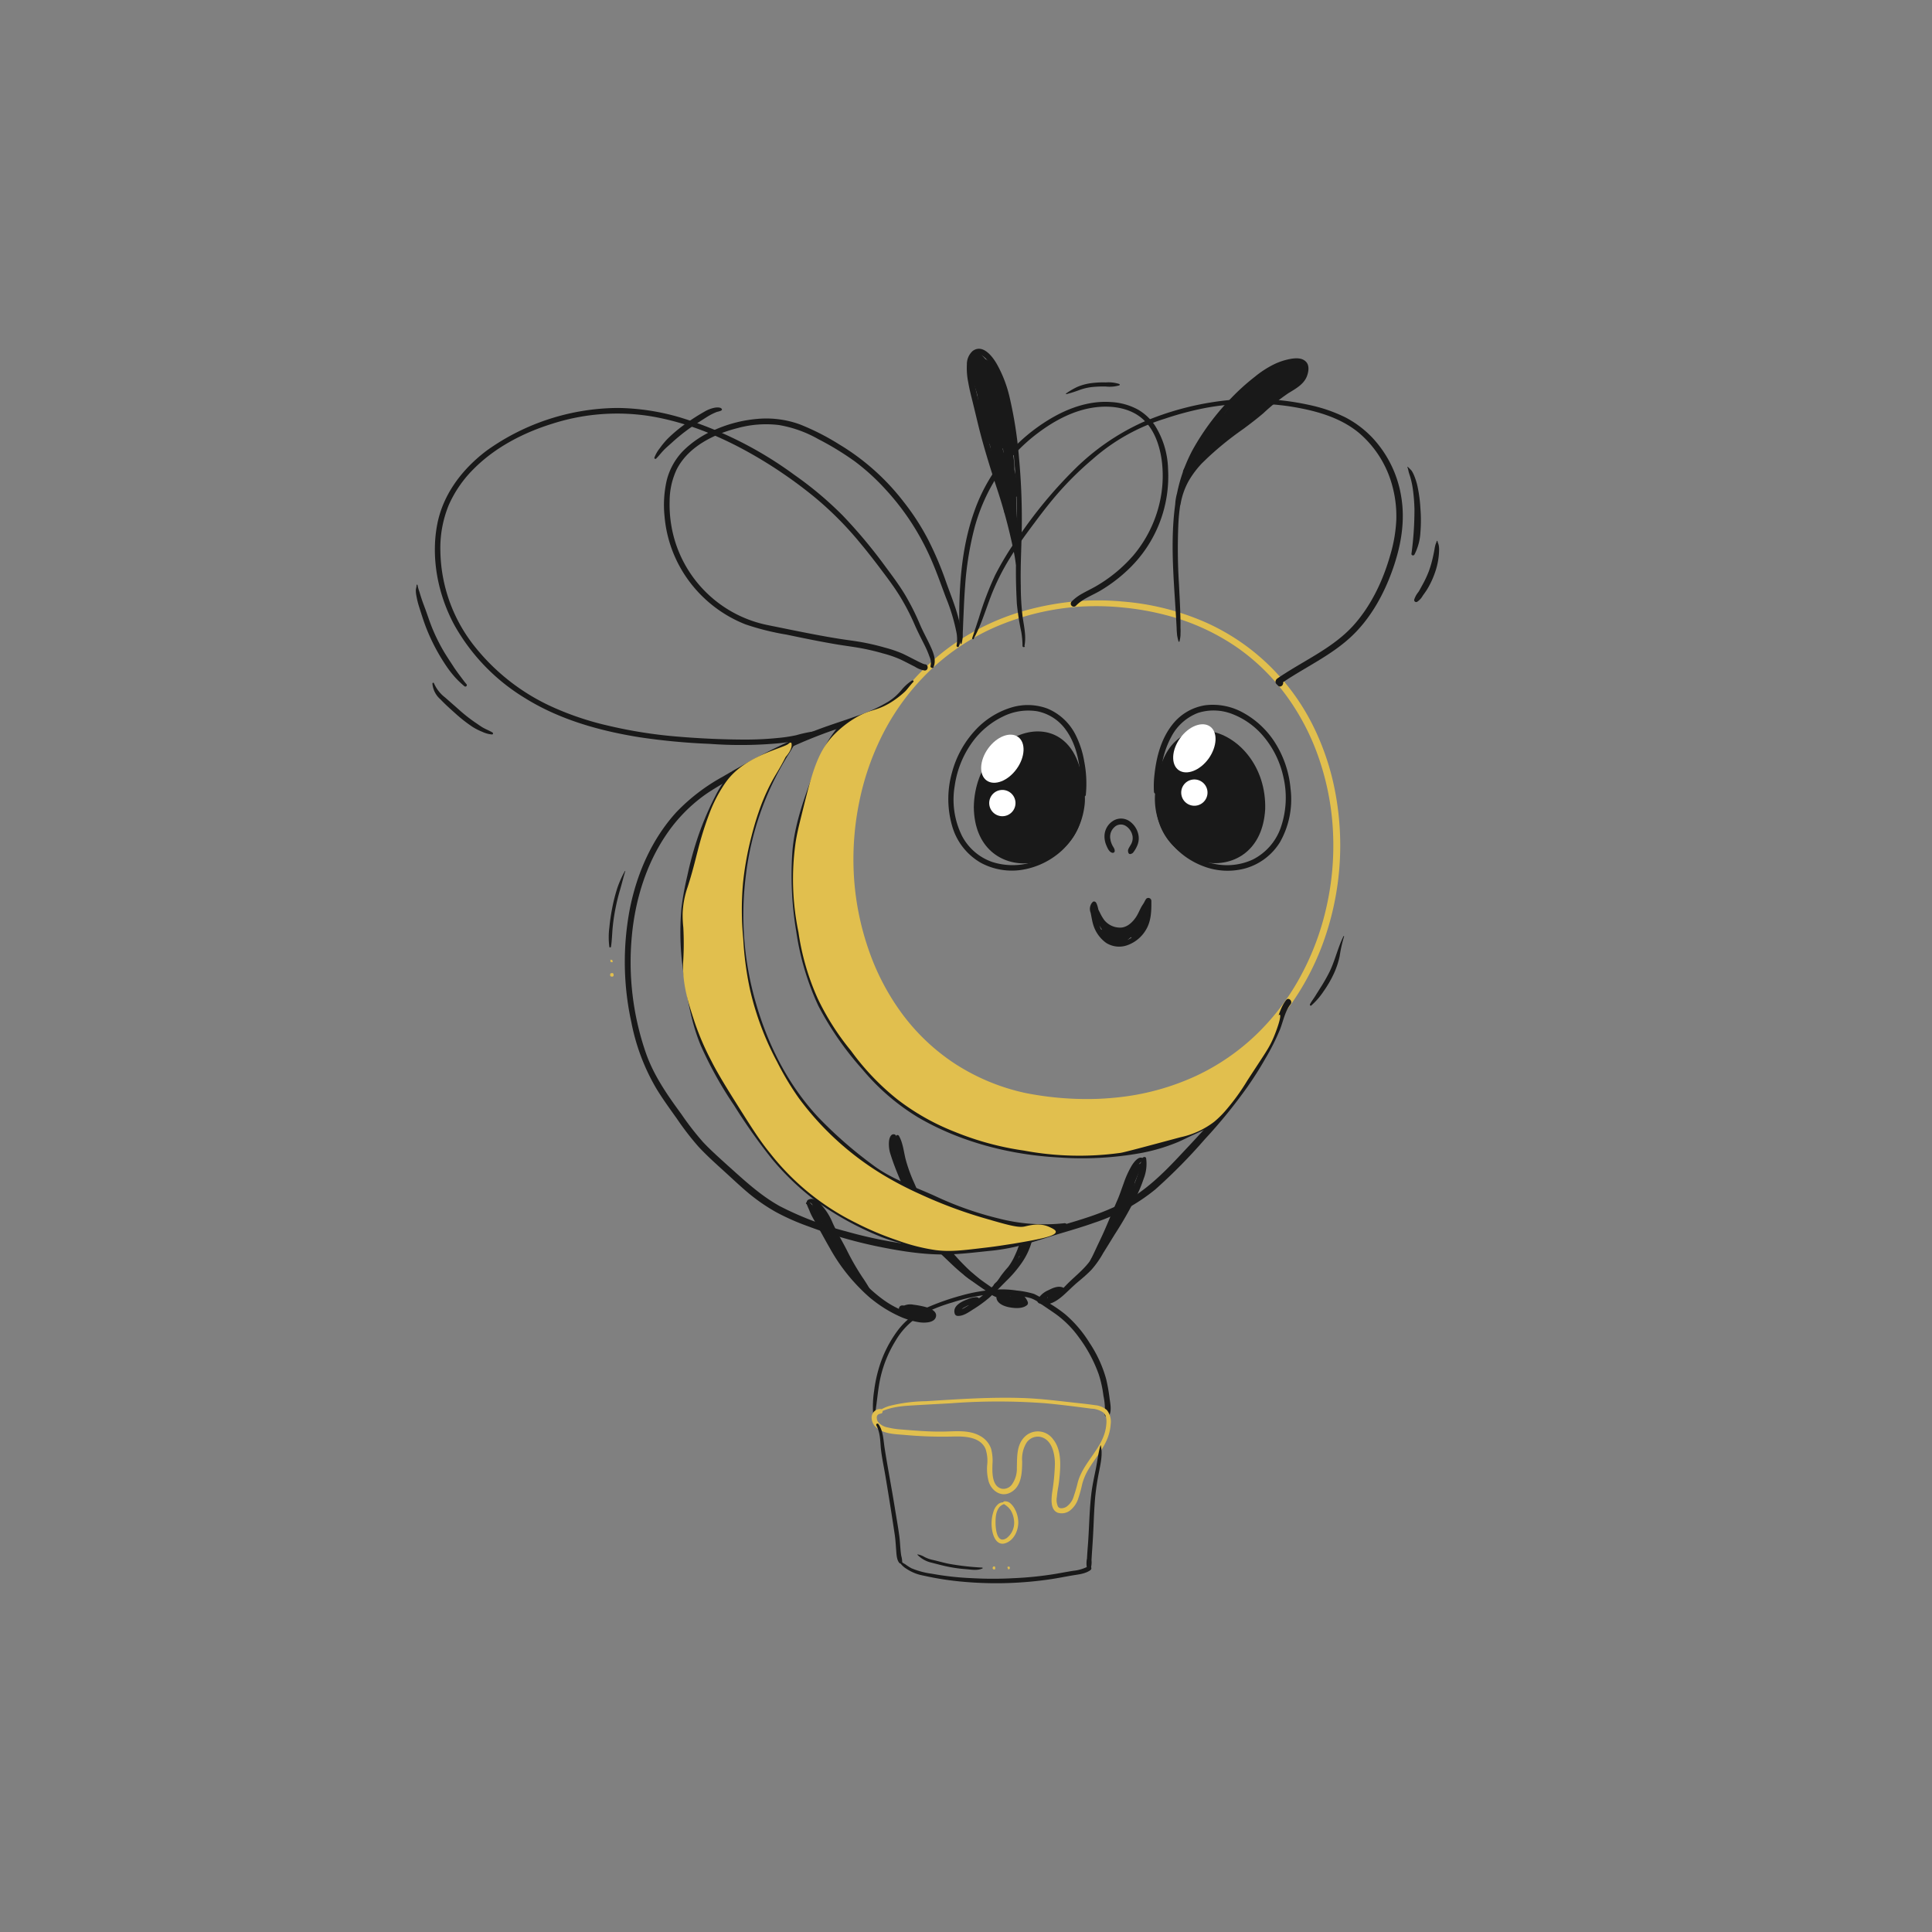 <svg xmlns="http://www.w3.org/2000/svg" id="Livello_1" data-name="Livello 1" viewBox="0 0 500 500"><rect x="0" y="0" width="500" height="500" fill="#808080" stroke="none"/><defs><style>      .cls-1 {        fill: #e1bf4e;      }      .cls-2 {        fill: #191919;      }      .cls-3 {        fill: #fff;      }    </style></defs><title>Ape_svg</title><g><path class="cls-1" d="M288.64,284.1a81.56,81.56,0,0,1-23.34-1.25,54.74,54.74,0,0,1-18.47-7.76,53.66,53.66,0,0,1-13.52-12.94,61.62,61.62,0,0,1-8.6-16.62A71,71,0,0,1,221,226.85a74,74,0,0,1,1.35-19.19,69.09,69.09,0,0,1,6.36-18.15A61.41,61.41,0,0,1,240.19,174a58.44,58.44,0,0,1,16.56-11.35,66.26,66.26,0,0,1,21.68-5.58,68.71,68.71,0,0,1,12.42.18,69.83,69.83,0,0,1,11.12,2,57.79,57.79,0,0,1,18.42,8.47,54.59,54.59,0,0,1,13.15,13.2,61,61,0,0,1,8.19,16.54A68.42,68.42,0,0,1,345,215.79a71.88,71.88,0,0,1-1.67,18.74,68.91,68.91,0,0,1-6.51,17.68,61.78,61.78,0,0,1-11.29,15.14,57.89,57.89,0,0,1-16.05,11.12,64.21,64.21,0,0,1-20.66,5.58,79.47,79.47,0,0,1-11.75.31c-1-.05-1,1.57,0,1.62a74.84,74.84,0,0,0,23.56-2.48A60.65,60.65,0,0,0,333.32,261a67.74,67.74,0,0,0,9.18-17.22,73.94,73.94,0,0,0,3.18-38.11,66.08,66.08,0,0,0-6-18.12,57.88,57.88,0,0,0-11.18-15.3,56.67,56.67,0,0,0-16.32-11.11,66.58,66.58,0,0,0-21.72-5.47,68.44,68.44,0,0,0-12.56,0,73.3,73.3,0,0,0-11.68,2.09,61.8,61.8,0,0,0-19.4,8.93,60.35,60.35,0,0,0-14.3,14.09,66.5,66.5,0,0,0-9,17.4,73.08,73.08,0,0,0-3.82,19.24A75.39,75.39,0,0,0,221,237a66.72,66.72,0,0,0,6.38,18.12,59.48,59.48,0,0,0,11.41,15.18A53.89,53.89,0,0,0,255.26,281a60.77,60.77,0,0,0,21.36,4.56,65.54,65.54,0,0,0,12-.75c.46-.07.47-.77,0-.74Z"></path><path class="cls-2" d="M236.1,176.07a11.89,11.89,0,0,0-2.84,2.55,14.69,14.69,0,0,1-3.31,2.93,41,41,0,0,1-8.48,3.84c-3.08,1.11-6.21,2.08-9.28,3.22s-5.81,2.3-8.65,3.6c-5.69,2.62-11.16,5.68-16.55,8.83a49.46,49.46,0,0,0-11.91,9.11c-6.4,7-10.3,16-12.11,25.23a72.93,72.93,0,0,0,.43,29.21,54,54,0,0,0,6.45,17.11c1.63,2.68,3.47,5.21,5.29,7.76a73.15,73.15,0,0,0,5.6,7.27c2.07,2.23,4.33,4.27,6.58,6.31s4.3,4,6.59,5.91a47.71,47.71,0,0,0,6.89,4.72,59.28,59.28,0,0,0,8.27,3.67,120.61,120.61,0,0,0,18.17,5.26c6.28,1.28,12.85,2.32,19.28,2,3.44-.16,6.86-.6,10.28-.94a51.63,51.63,0,0,0,9.13-1.83c3-.86,5.93-1.86,8.91-2.74s5.74-1.71,8.55-2.71A49.36,49.36,0,0,0,299,307.82a141.84,141.84,0,0,0,12.82-13,132.74,132.74,0,0,0,10.94-13.43c1.65-2.35,3.2-4.77,4.62-7.27a58.59,58.59,0,0,0,3.89-7.71c.83-2.14,1.28-4.68,2.73-6.52.62-.79-.51-1.89-1.14-1.09-1.45,1.85-2,4.24-2.79,6.42a45.27,45.27,0,0,1-3.67,7.54,95.7,95.7,0,0,1-9.81,13.84c-3.72,4.49-7.73,8.73-11.75,13s-8.41,8.53-13.7,11.39-10.89,4.51-16.51,6.16c-5.91,1.74-11.74,4-17.91,4.61-3.31.34-6.62.77-9.95.95a56.12,56.12,0,0,1-9.78-.44,116,116,0,0,1-18.08-3.61,82.11,82.11,0,0,1-17.11-6.51c-5.07-2.81-9.2-6.71-13.49-10.54-2.19-2-4.39-3.93-6.4-6.08a74.86,74.86,0,0,1-5.54-7.14c-3.65-5-7.17-10-9.23-15.92a72,72,0,0,1-3.61-30.33c.88-9.28,3.7-18.54,9-26.28a40.7,40.7,0,0,1,9.69-10c2.23-1.6,4.65-2.93,7-4.31,2.64-1.53,5.3-3,8-4.46a128.92,128.92,0,0,1,17-7.61c5.71-2.05,12-3.61,16.94-7.26a14.51,14.51,0,0,0,2.8-2.68,23.77,23.77,0,0,1,2.41-3.07c.19-.17-.07-.48-.29-.35Z"></path><path class="cls-2" d="M218.87,186.61a15.39,15.39,0,0,0-1.53,1.12,10.87,10.87,0,0,0-1.43,1.67,26.46,26.46,0,0,0-2.25,3.51,58.45,58.45,0,0,0-3.37,7.8c-2.37,6.43-4.72,12.95-5.23,19.83a87.65,87.65,0,0,0,1,20.46,69,69,0,0,0,5.71,19.28,80,80,0,0,0,11.41,16.46,57.38,57.38,0,0,0,14.45,12.45c10.94,6.39,23.77,9.67,36.36,10.36a85.79,85.79,0,0,0,21.11-1.11,47.54,47.54,0,0,0,9.84-2.91c1.34-.58,2.64-1.27,4-1.88s2.63-1.17,3.87-1.88a11.82,11.82,0,0,0,3.07-2.51c.58-.67-.42-1.62-1-.95a11.36,11.36,0,0,1-3.21,2.32c-1.2.65-2.46,1.18-3.71,1.74s-2.7,1.31-4.1,1.88a45.44,45.44,0,0,1-4.7,1.57,73.44,73.44,0,0,1-20.57,2.27c-12.45-.14-25-2.52-36.21-8a54.56,54.56,0,0,1-8-4.66,53.73,53.73,0,0,1-7.11-6.2,88.1,88.1,0,0,1-12-15.24,47.37,47.37,0,0,1-4.34-8.84,82.62,82.62,0,0,1-2.7-9.36,90.08,90.08,0,0,1-2.19-20,53.65,53.65,0,0,1,.88-10.2,73.24,73.24,0,0,1,2.85-10c.94-2.72,1.92-5.45,3-8.12a33.62,33.62,0,0,1,3.82-7.33c.39-.53.81-1,1.24-1.52s.81-1,1.27-1.53a.25.25,0,0,0-.31-.38Z"></path><path class="cls-2" d="M205.54,192a33.11,33.11,0,0,0-4.79,6.82,69.6,69.6,0,0,0-3.64,7.47,76.62,76.62,0,0,0-4.78,16.1,82.06,82.06,0,0,0,.91,33.54c2.7,11.23,7.41,22,14.72,31a88.25,88.25,0,0,0,13.47,13,56.21,56.21,0,0,0,7.72,5.48c2.68,1.48,5.5,2.66,8.3,3.87s5.26,2.44,7.94,3.54a87.61,87.61,0,0,0,8.46,3,57.75,57.75,0,0,0,17.44,2.71,33.64,33.64,0,0,0,4.13-.33c1-.15,1-1.76,0-1.63a47.24,47.24,0,0,1-17-1.24,86.38,86.38,0,0,1-16.14-5.67c-5.5-2.54-11.4-4.4-16.28-8.08a109,109,0,0,1-14.17-12.37c-7.84-8.38-13.06-18.7-16.22-29.67a81.54,81.54,0,0,1-2.58-33,76,76,0,0,1,10.84-31c.71-1.1,1.35-2.22,2-3.37a.18.18,0,0,0-.28-.21Z"></path><path class="cls-2" d="M240,323.69a2.66,2.66,0,0,0-1.08-.85,12.48,12.48,0,0,0-2.14-1c-1.88-.65-3.78-1.2-5.67-1.78a47.28,47.28,0,0,1-5.83-2.34,86.32,86.32,0,0,1-8.31-4.35,62.93,62.93,0,0,1-13.08-10.48,86.7,86.7,0,0,1-9.9-12.77c-3.18-4.88-6.39-9.79-9.13-14.92a53.8,53.8,0,0,1-3.46-7.8,60,60,0,0,1-2.13-8.55,96.14,96.14,0,0,1-2-18,68.88,68.88,0,0,1,2.64-17.33,82,82,0,0,1,4.66-13.19,59.09,59.09,0,0,1,2.72-5.39,14.88,14.88,0,0,1,3.29-4.26,3,3,0,0,1,1.52-.71c.91-.07.88-1.51,0-1.44a5.91,5.91,0,0,0-3.81,2.49,28.76,28.76,0,0,0-3.23,5.13,77.92,77.92,0,0,0-4.77,11.45,92,92,0,0,0-2.39,8.94,79.32,79.32,0,0,0-1.55,8.5,71.26,71.26,0,0,0,.78,18.33c.9,5.9,1.95,11.83,4.29,17.35A99.53,99.53,0,0,0,190,286.1a145.57,145.57,0,0,0,9.73,13.78,67.27,67.27,0,0,0,11.94,11.3A79.27,79.27,0,0,0,228,320.09a45.52,45.52,0,0,0,4.88,1.58c1.85.53,3.7,1.06,5.54,1.65a2.79,2.79,0,0,1,1.29.6c.14.16.38-.06.28-.23Z"></path><path class="cls-2" d="M305.25,166a10.19,10.19,0,0,0,.26-1.53c0-.63.05-1.27,0-1.9,0-1.23,0-2.46-.05-3.69-.06-2.55-.22-5.09-.34-7.64a145.14,145.14,0,0,1-.16-15.61A46.93,46.93,0,0,1,308,121a51.61,51.61,0,0,1,8.3-13.31A55.18,55.18,0,0,1,328.1,96.74a16.69,16.69,0,0,1,3.81-1.94,9.49,9.49,0,0,1,4-.71c1.08.12,1.49.71,1.29,1.83-.37,2.11-2.13,3.2-3.84,4.23a43.42,43.42,0,0,0-6.15,4.66c-1.73,1.49-3.5,2.91-5.34,4.28-6.58,4.88-14.59,10-17.16,18.26a12.94,12.94,0,0,0-.56,3.09.69.69,0,0,0,1.36.15,18.86,18.86,0,0,1,2.05-6,24.42,24.42,0,0,1,3.92-5.12A82.75,82.75,0,0,1,321.79,111c1.76-1.31,3.51-2.64,5.18-4.07a52.34,52.34,0,0,1,6.5-5.2c1.8-1.1,3.93-2.24,4.74-4.32.5-1.28.76-3.07-.45-4-1-.85-2.56-.74-3.8-.52a16.73,16.73,0,0,0-4.24,1.39,26.09,26.09,0,0,0-5,3.25,57.12,57.12,0,0,0-6.11,5.52,63.41,63.41,0,0,0-10,13.45,41.25,41.25,0,0,0-4.52,14.44c-1.37,10.53-.09,21.17.43,31.72,0,.56.07,1.13.11,1.7A14.17,14.17,0,0,0,305,166a.14.14,0,0,0,.26,0Z"></path><path class="cls-2" d="M308.65,119.69a6.08,6.08,0,0,0-1,.81c-.37.41.16,1.16.64.79.31-.23.34-.6.51-.93a7.85,7.85,0,0,1,.72-1c.51-.61,1-1.25,1.57-1.84a11.74,11.74,0,0,0,2.72-3.66c.28-.78-.86-1.09-1.26-.49-1,1.47-2.15,2.78-3.25,4.17s-1.82,2.78-3,4l1.14.83a44,44,0,0,1,12-14.07l-1-1a17.8,17.8,0,0,1-2.71,3.23c-.94,1-1.82,1.94-2.69,2.95-1.56,1.81-3.7,3.53-4.34,5.93a.77.77,0,0,0,.75,1c1.17.06,2.28-1.21,3-2,1.26-1.24,2.54-2.47,3.85-3.65s2.93-2.51,4.39-3.78a40.5,40.5,0,0,1,4.67-3.59.77.77,0,0,0-.81-1.32,65.7,65.7,0,0,0-6.91,4.82,22.48,22.48,0,0,0-5.33,5.15c-.42.63.48,1.49,1.09,1a61.78,61.78,0,0,0,7-6.6c2.32-2.36,4.95-4.39,7.22-6.81a.79.79,0,0,0-1-1.21,44,44,0,0,0-7.73,6.07,40.07,40.07,0,0,0-6.66,7c-.51.77.65,1.53,1.26.93,2.62-2.56,5.12-5.27,7.85-7.72,2.24-2,4.82-3.75,6.47-6.34a.8.8,0,0,0-.72-1.18c-1.28,0-2.25,1.18-3.17,2-1.44,1.21-2.88,2.42-4.28,3.69a89.38,89.38,0,0,0-8.05,8l1.29.94a50,50,0,0,1,6-6.61c1.08-1.11,2.15-2.24,3.17-3.4.69-.78,1.93-1.69,2.07-2.79.09-.66-.57-1.33-1.22-.9a34.32,34.32,0,0,0-6.35,6c-2.11,2.34-4.16,4.71-6.12,7.18l1.19,1.14c1.61-2.18,3.2-4.42,5-6.46,1.55-1.77,3.42-3.22,4.79-5.15.47-.66-.52-1.6-1.16-1.1-4.35,3.39-7.32,8.08-10.65,12.39l1.33,1a22.61,22.61,0,0,1,3.05-4.2,53.72,53.72,0,0,1,4-4.52c2.67-2.78,5-5.9,7.9-8.46l-1.21-1.15c-2.72,2.57-5.15,5.42-7.78,8.08l1.22,1.16A40.28,40.28,0,0,1,324,102.2c1.89-1.72,3.65-3.72,6-4.82l-1.06-1.3a38,38,0,0,1-5.23,4,70.38,70.38,0,0,0-5.71,4.63c-.7.64.28,1.88,1.06,1.31,2.5-1.83,4.78-3.92,7.19-5.84.83-.67,1.63-1.36,2.45-2a4.56,4.56,0,0,1,2.5-1.34l-.63-1.44c-2.7,3.2-7.13,4.86-8.84,8.89a.87.87,0,0,0,.77,1.27c1.55-.09,2.87-1.61,3.88-2.63a42.2,42.2,0,0,1,4.59-4l-1.07-1.32a41.35,41.35,0,0,1-3.27,3.08c-.88.78-1.72,1.62-2.6,2.4a30.29,30.29,0,0,0-2.27,2.12,5.25,5.25,0,0,0-1.53,2.48.87.87,0,0,0,1.08,1c2.06-.7,3.56-2.39,5.12-3.82a32,32,0,0,1,5.81-4.36l-1.29-.95c-.06.41-.93.82-1.24,1.07-.73.57-1.39,1.24-2.07,1.87-1.46,1.37-2.93,2.74-4.29,4.21a.88.88,0,0,0,1.09,1.34,16.61,16.61,0,0,0,4.21-3.5c1.43-1.43,3-2.66,4.58-4,.76-.63-.27-1.87-1.09-1.34A48,48,0,0,0,328,102.4c-1,.82-2.37,1.49-3,2.7a.88.88,0,0,0,1.22,1.17c1.92-1,3.24-2.77,4.79-4.21,1.36-1.26,3.1-2.07,3.77-3.92a.89.89,0,0,0-.64-1.07,3,3,0,0,0-2.77,1.28,4.32,4.32,0,0,0-1.21,2.79.89.89,0,0,0,1.34.73,13.23,13.23,0,0,0,2.67-2.34,6.47,6.47,0,0,0,1.75-3,.89.89,0,0,0-1.31-1A11.4,11.4,0,0,0,330,99.88a.89.89,0,0,0,1,1.27c1.77-.49,2.46-2.26,3.52-3.57a.9.9,0,0,0,.11-1.07c-1.52-1.91-3.74-.06-5,1.23a21.78,21.78,0,0,0-2.15,2.72,9.68,9.68,0,0,0-1.23,2.23c-.31.93.91,1.35,1.52.83,2-1.74,4.43-3.54,5.47-6.08.23-.56-.06-1.41-.81-1.33-2.2.24-4,2.1-5.07,3.93a.9.9,0,0,0,1.44,1.06,22,22,0,0,0,2.4-3.25,4.44,4.44,0,0,1,2.75-2.17l-.52-1.74c-.65.22-1.33.29-2,.53.25.54.5,1.09.74,1.64.48-.23.95-.5,1.44-.7.23-.09,1-.35,1.08-.27.38.25.09,1-.1,1.3a6.08,6.08,0,0,1-1.49,1.37l1.18,1.46a12.83,12.83,0,0,0,1.81-2.22,5.06,5.06,0,0,0,1-2.67.94.94,0,0,0-1.75-.43,3.75,3.75,0,0,1-2.19,1.59l1.08,1.34c.19-.32.86-.93.8-.19s-1.06,1.62-1.61,2l1.4,1a5.65,5.65,0,0,1,2.55-3.51l-1.37-1c-.34,1.73-1.8,2.82-3.25,3.65A30.1,30.1,0,0,1,328,101l.94.36c-.29-.39.26-1,.44-1.32a2.09,2.09,0,0,0,.05-2,.78.78,0,0,0-.88-.33,6.52,6.52,0,0,0-3.23,2.73.8.8,0,0,0,.93,1.15,1.86,1.86,0,0,0,1.25-1.22c.23-.69-.64-1.23-1.21-.88a12.15,12.15,0,0,0-2.5,2.36,39.83,39.83,0,0,1-3,2.85c-.84.74-1.68,1.48-2.56,2.17a7.51,7.51,0,0,1-2.81,1.57l1.06,1c.21-.59,1.09-1,1.6-1.32a10.47,10.47,0,0,1,1.76-.83c1.18-.41,2.91-.64,3.67-1.72.63-.9-.86-1.71-1.48-.82.12-.18,0,0-.1,0l-.38.18c-.38.15-.76.28-1.15.4a16.45,16.45,0,0,0-1.82.66c-1.42.64-3.16,1.49-3.73,3-.23.64.5,1.13,1.06,1,2.16-.52,3.93-2.32,5.55-3.74,1.06-.92,2.08-1.87,3.06-2.87a16.5,16.5,0,0,1,2.58-2.57l-1.2-.88a.14.14,0,0,1-.15.08l.93,1.15a4.64,4.64,0,0,1,2.28-2l-.89-.34c.16.32-.52,1.1-.64,1.36a1.91,1.91,0,0,0,.07,2,.87.87,0,0,0,.94.36c3.51-1.16,8.64-2.67,9.48-6.87a.93.93,0,0,0-1.37-1,7.41,7.41,0,0,0-3.4,4.62c-.18.72.73,1.54,1.4,1,1.23-1,3-2.72,2.35-4.46a2,2,0,0,0-2.05-1.39,2.9,2.9,0,0,0-2.11,1.5.94.94,0,0,0,1.08,1.34,5.73,5.73,0,0,0,3.3-2.47l-1.76-.43a4,4,0,0,1-.87,1.86A10.48,10.48,0,0,1,333,98c-.77.72.31,2.1,1.18,1.46a7.13,7.13,0,0,0,2.26-2.28,2.9,2.9,0,0,0-.24-3.17c-1.34-1.49-3.51-.07-4.89.59-.92.44-.22,2,.74,1.64.64-.24,1.32-.31,2-.53a.91.91,0,0,0-.52-1.74c-3.07.57-4,4-5.94,5.92l1.44,1.06c.7-1.22,2-2.84,3.54-3l-.81-1.33c-1,2.39-3.3,4.08-5.19,5.71l1.51.84c.06-.16-.11.18,0,0s0-.11.07-.16.13-.26.2-.39c.18-.33.38-.65.59-1a19.17,19.17,0,0,1,1.64-2.16,8.62,8.62,0,0,1,1.85-1.72,2.87,2.87,0,0,1,.63-.3c-.11,0,.08,0,.1,0-.14,0-.07,0,0,0-.13,0,.06.09,0,0,0-.36.07-.72.11-1.08-.78,1-1.44,2.73-2.74,3.1.34.42.68.85,1,1.27a9.63,9.63,0,0,1,3.93-3.66l-1.32-1a4.94,4.94,0,0,1-1.43,2.33,11.6,11.6,0,0,1-2.21,1.93l1.34.73a2.63,2.63,0,0,1,.63-1.43c.24-.31.82-1,1.17-.9l-.63-1.06a4.35,4.35,0,0,1-1.55,1.72A22,22,0,0,0,329.6,101c-1.38,1.31-2.59,2.92-4.31,3.8l1.22,1.16a3.42,3.42,0,0,1,1.15-1.15c.52-.39,1-.78,1.55-1.19a43.35,43.35,0,0,1,3.81-2.8l-1.09-1.34c-1.5,1.25-3.05,2.43-4.43,3.81a16.12,16.12,0,0,1-4,3.36l1.09,1.34c1.46-1.59,3-3.06,4.62-4.54a23.38,23.38,0,0,1,2-1.73c.56-.41,1.29-.91,1.39-1.66a.87.87,0,0,0-1.29-.94,34.78,34.78,0,0,0-5.76,4.27c-1.47,1.3-2.84,3.07-4.76,3.73l1.08,1a4.36,4.36,0,0,1,1.39-2c.69-.7,1.45-1.34,2.18-2s1.65-1.56,2.5-2.31a37.62,37.62,0,0,0,3.18-3c.62-.69-.27-1.94-1.08-1.32a42.17,42.17,0,0,0-4.52,3.81c-.54.56-1.07,1.11-1.65,1.62a6.69,6.69,0,0,1-.86.65,1.53,1.53,0,0,1-.57.25c.25.43.51.85.77,1.27,1.62-3.84,6-5.47,8.57-8.53a.87.87,0,0,0-.64-1.44,5,5,0,0,0-3,1.28c-.85.64-1.64,1.38-2.48,2-2.55,2-4.93,4.22-7.55,6.15.35.43.7.87,1.06,1.3a63,63,0,0,1,5.7-4.6,36,36,0,0,0,5.23-4.05c.71-.73-.23-1.68-1.06-1.3-2.41,1.13-4.25,3.2-6.19,5a43.21,43.21,0,0,0-5.91,5.88c-.62.85.43,2,1.22,1.16,2.62-2.66,5.05-5.51,7.77-8.09.79-.75-.42-1.85-1.22-1.15-3,2.6-5.33,5.79-8.06,8.62a53.89,53.89,0,0,0-4,4.55,24.05,24.05,0,0,0-3.15,4.36c-.36.8.71,1.78,1.33,1,3.23-4.18,6.11-8.85,10.31-12.13L320,104c-1.31,1.86-3.19,3.23-4.66,5-1.71,2-3.27,4.18-4.84,6.31-.62.83.52,2,1.19,1.14,1.92-2.42,3.91-4.74,6-7a34.22,34.22,0,0,1,6.16-5.87l-1.22-.9c-.06.47-.55.85-.86,1.18-.47.48-.9,1-1.35,1.5q-1.5,1.67-3.08,3.25a47.48,47.48,0,0,0-5.77,6.5c-.51.75.69,1.63,1.29.94a84.94,84.94,0,0,1,7.52-7.54c1.31-1.18,2.62-2.36,4-3.49.5-.42,1-.83,1.49-1.26s.89-.85,1.38-.87l-.71-1.18c-1.6,2.51-4.21,4.17-6.37,6.14-2.66,2.43-5.13,5.08-7.7,7.6l1.27.93a38.24,38.24,0,0,1,6.41-6.68,42.36,42.36,0,0,1,7.41-5.81c-.32-.41-.65-.81-1-1.21-2.21,2.37-4.79,4.36-7.06,6.66a62.11,62.11,0,0,1-6.87,6.51l1.09,1a21.21,21.21,0,0,1,5.09-4.82,63.51,63.51,0,0,1,6.59-4.58l-.81-1.32a77.65,77.65,0,0,0-8.67,7c-1.4,1.22-2.75,2.51-4.08,3.81-.39.38-.77.77-1.17,1.13s-.83.83-1.24.81l.76.94a7.58,7.58,0,0,1,1.82-2.91c.79-.92,1.66-1.77,2.43-2.71,1.7-2.11,3.91-3.81,5.31-6.15.36-.61-.44-1.45-1-1a45.46,45.46,0,0,0-12.49,14.64.71.71,0,0,0,1.14.83c1.17-1.27,2-2.82,3.07-4.17a25.41,25.41,0,0,0,3.29-4.32l-1.26-.5c-.41,1.32-1.62,2.39-2.48,3.43a11,11,0,0,0-2.45,3.76l.23-.32,0,0c.21.27.43.53.64.79a5.52,5.52,0,0,1,.78-.67c.49-.39,0-1.23-.51-.84Z"></path><path class="cls-2" d="M265.13,167.17c.5-2.51-.11-5-.48-7.55a66.37,66.37,0,0,1-.47-8c-.14-5.54.25-11.07.27-16.61s-.22-11-.73-16.49a106.67,106.67,0,0,0-2.46-15.82A32.45,32.45,0,0,0,258,94.25c-1.14-2-3.66-5.33-6.27-3.42a4.58,4.58,0,0,0-1.5,3.49,18.46,18.46,0,0,0,.36,4.69c.23,1.35.55,2.69.88,4,.58,2.32,1.13,4.64,1.7,7,1.34,5.45,3,10.78,4.74,16.12a140.59,140.59,0,0,1,4.32,16,36.73,36.73,0,0,1,.66,3.89c0,.48.78.62.88.1a10.28,10.28,0,0,0-.08-3.75c-.19-1.27-.37-2.54-.65-3.8-.57-2.61-1.27-5.18-2-7.73-1.53-5.14-3.34-10.19-4.8-15.35-1.28-4.5-2.32-9.07-3.45-13.62a40.77,40.77,0,0,1-.83-4.1,12.14,12.14,0,0,1-.06-4.25c.2-.91.7-1.79,1.64-1.69s1.95,1.28,2.53,2.12a27.71,27.71,0,0,1,3.49,7.62,78.85,78.85,0,0,1,2.63,14.56c.59,5.3.9,10.63,1,16s-.29,10.65-.27,16c0,2.7.1,5.39.24,8.08a65.46,65.46,0,0,0,1.15,7.36,23.19,23.19,0,0,1,.32,3.62c0,.33.54.4.6.06Z"></path><path class="cls-2" d="M262.51,134.74a15,15,0,0,0,.28,2.59c.09.41.8.3.73-.12-.11-.71-.13-1.42-.22-2.13s-.14-1.55-.18-2.32c-.07-1.51-.08-3-.16-4.54a.66.66,0,0,0-1.29-.14c-1,2.65-.31,5.77-.12,8.51a.68.68,0,0,0,1.34.15c.62-1.76-.12-3.69-.25-5.47-.15-2,.32-4.1-.4-6-.2-.55-1.14-.82-1.41-.15-.77,1.91-.23,4.07.13,6,.46,2.5.69,5,1.25,7.51l1.53-.46a40.59,40.59,0,0,1-1.35-5.64c-.32-1.79-.69-3.58-1-5.37-.52-3.09-.67-6.42-2.22-9.21-.44-.8-1.46-.29-1.53.45-.23,2.27.44,4.53.89,6.74.51,2.43.88,4.88,1.37,7.32.17.85,1.4.7,1.61,0a9.48,9.48,0,0,0-.09-4.27c-.28-1.47-.72-2.91-1.09-4.35-.92-3.6-1.54-7.24-2.73-10.77-.28-.86-1.8-.72-1.64.26.58,3.73.87,7.67,2.57,11.1.41.83,1.5.27,1.56-.47.21-2.63-.89-5.15-1.64-7.62-.85-2.79-1.25-5.7-2-8.52l-1.54.69c1.5,2.81,2,6.07,2.65,9.16.33,1.56.65,3.13,1,4.69a20,20,0,0,0,1.47,4.77.85.85,0,0,0,1.47,0c.58-1.3.26-2.73.06-4.09a27.72,27.72,0,0,1-.32-5c0-1-1.39-1-1.69-.19-.59,1.67.08,3.48.39,5.14.33,1.85.24,3.76.87,5.56a.86.86,0,0,0,1.68-.27c0-3.63-.76-7.22-.59-10.85,0-1-1.57-1.15-1.7-.18a15.11,15.11,0,0,0,.64,5.29c.41,1.83.37,3.74.94,5.54a.86.86,0,0,0,1.68-.27,29.58,29.58,0,0,0-.92-6.19,49.82,49.82,0,0,0-1.08-5.93l-1.65.5c.91,2.5.37,5.26,1.24,7.77.31.88,1.79.75,1.69-.27-.55-5.5-1.56-11-1.65-16.51l-1.69.27c.86,3,.74,6.09,1.5,9.08.26,1,1.61.63,1.7-.28a28,28,0,0,0-1.81-11.41.88.88,0,0,0-1.46-.35,5,5,0,0,0-.8,3.41,30.13,30.13,0,0,0,.5,4.23,98.74,98.74,0,0,0,1.73,10.27c.28,1,1.61.63,1.7-.28.29-2.83-.57-5.63-1.16-8.37-.45-2.14-.3-4.71-1.72-6.52a.88.88,0,0,0-1.58.24c-.84,2.55-.11,5.31.15,7.88a.87.87,0,0,0,1.71.19c.53-2.22-.34-4.59-.77-6.77-.4-2-.45-4.36-1.74-6a.88.88,0,0,0-1.58.24c-.57,2.07.05,4.32.53,6.34.57,2.38.68,4.87,1.4,7.22a.88.88,0,0,0,1.59.17,5.67,5.67,0,0,0,.1-3.34,30.61,30.61,0,0,0-1-3.79,24.6,24.6,0,0,1-.79-2.66c-.23-1.16-.39-2.34-.64-3.5a7.32,7.32,0,0,0-1.53-3.68.88.88,0,0,0-1.44.42c-.39,2.17.2,4.44.7,6.54a56.17,56.17,0,0,1,1.46,7.37l1.6-.48c-2.28-3.53-2.32-7.86-3.12-11.86-.19-1-1.83-.7-1.7.27.5,3.79.32,7.94,2.09,11.44a.89.89,0,0,0,1,.37.91.91,0,0,0,.62-.85c.36-3.54-.93-7.06-1.82-10.43-.37-1.39-.83-2.74-1.28-4.11a11.76,11.76,0,0,1-.85-4.17l-1.08.87a1.62,1.62,0,0,0,2-1.66l-1.61.48c.77,1.37.34,3.06.18,4.53l1.71.19a17.26,17.26,0,0,0-.38-3.19,5.38,5.38,0,0,1,0-2.87l-1.18.35a4.57,4.57,0,0,1,1.86,2.16,21.83,21.83,0,0,1,1.16,2.83,25.84,25.84,0,0,1,1.71,8l1.82-.3a55.4,55.4,0,0,1-2.15-6.84c-.38-1.51-.84-3.88-2.4-4.64A.94.94,0,0,0,253,95.19c.25,1.23.68,2.43,1,3.63a20.56,20.56,0,0,1,.49,2.06,3.79,3.79,0,0,1,.07.71c0,.13,0,.23,0,.21s.07-.21.22-.3c-.93.6,0,2.07.91,1.47,1.18-.77.47-2.93.23-4-.34-1.44-.86-2.86-1.15-4.31l-1.33,1.08a.9.9,0,0,1,.43.45,5.19,5.19,0,0,1,.45,1,21.91,21.91,0,0,1,.71,2.52,47.7,47.7,0,0,0,2.07,6.43.93.93,0,0,0,1.82-.29A27.14,27.14,0,0,0,257,97.1c-.75-2-1.72-4.74-3.83-5.73a.88.88,0,0,0-1.18.34c-1,2.25.21,4.63.15,6.94,0,1,1.6,1.18,1.72.19.22-2,.65-4-.39-5.87-.47-.82-1.54-.31-1.61.48,0,.14.27-.06.16-.07a.89.89,0,0,0-1.08.86,12.14,12.14,0,0,0,.82,4.28c.43,1.36.93,2.7,1.29,4.09.86,3.36,2.21,6.81,1.85,10.34l1.6-.48a15.41,15.41,0,0,1-1.28-5.15c-.22-1.8-.31-3.61-.55-5.41l-1.7.27c.84,4.17.93,8.58,3.31,12.27.44.69,1.69.42,1.61-.47a53.46,53.46,0,0,0-1.42-7.32c-.46-1.92-1.15-4.14-.79-6.13l-1.44.42c.76.76,1,2.55,1.22,3.68s.35,2.41.69,3.58c.4,1.33.86,2.64,1.21,4a15.65,15.65,0,0,1,.45,2.14,8.15,8.15,0,0,1,.05,1,1.85,1.85,0,0,1,0,.29s-.12.34-.06.2l1.6.17c-.69-2.24-.79-4.6-1.32-6.87-.42-1.82-1.11-3.9-.59-5.76l-1.58.25c1.15,1.48,1.18,3.69,1.52,5.46s1.24,4.06.77,6l1.72.19c-.24-2.41-1-5-.2-7.42l-1.59.25c1.3,1.65,1.12,4.16,1.54,6.12.55,2.6,1.36,5.22,1.08,7.9l1.71-.27a96.83,96.83,0,0,1-1.64-9.73,35.71,35.71,0,0,1-.49-3.72,9.62,9.62,0,0,1,0-1.78,3.58,3.58,0,0,1,.14-.65,1.62,1.62,0,0,1,.15-.32l-1.46-.34a26.61,26.61,0,0,1,1.74,11l1.7-.28c-.77-3-.65-6.11-1.51-9.08a.87.87,0,0,0-1.7.28c.09,5.54,1.1,11,1.66,16.51l1.69-.27c-.87-2.5-.34-5.26-1.24-7.77-.38-1-2-.56-1.66.5a46,46,0,0,1,1.05,5.72,29.81,29.81,0,0,1,.89,5.94l1.68-.27a49.24,49.24,0,0,1-.85-5.12c-.32-1.56-.92-3.19-.71-4.8l-1.69-.18c-.16,3.63.64,7.21.6,10.84l1.68-.27a29.22,29.22,0,0,1-.82-5.19c-.24-1.46-1-3.12-.43-4.59l-1.68-.19a30.55,30.55,0,0,0,.28,4.68c.08.62.21,1.24.27,1.87a3.45,3.45,0,0,1-.07,1.66l1.48,0a19.71,19.71,0,0,1-1.38-4.78c-.31-1.56-.64-3.11-1-4.66-.64-3.12-1.24-6.34-2.76-9.17-.47-.88-1.76-.21-1.54.69.7,2.76,1.1,5.61,1.91,8.34.72,2.38,1.84,4.81,1.63,7.35l1.56-.46c-1.55-3.14-1.78-6.84-2.32-10.25l-1.65.26c1.15,3.43,1.79,7,2.66,10.46.34,1.37.76,2.72,1.06,4.11a8.3,8.3,0,0,1,.18,3.93l1.61,0c-.48-2.36-.85-4.75-1.33-7.12-.43-2.13-1.09-4.28-.87-6.49l-1.54.46c1.5,2.69,1.54,6,2.08,9,.32,1.77.69,3.53,1,5.3a41.88,41.88,0,0,0,1.34,5.52.8.8,0,0,0,1.53-.47c-.53-2.34-.76-4.71-1.18-7.07-.3-1.7-.95-3.76-.3-5.44l-1.49,0c.7,1.78.24,3.77.42,5.62.16,1.64.94,3.49.38,5.11l1.35.15c-.19-2.63-.89-5.6,0-8.16l-1.29-.14c.12,1.54.17,3.09.29,4.63.06.78.13,1.55.25,2.31a9.22,9.22,0,0,0,.59,2.13l.68-.31a14.27,14.27,0,0,1-.75-2.32.11.11,0,0,0-.21,0Z"></path><path class="cls-2" d="M253.74,96.8c-.69-.29-.74.42-.71.92a20.35,20.35,0,0,0,.5,3.11c.5,2.27,1.29,4.46,2,6.68,1.17,3.92,1.62,8.1,3.57,11.75l1.32-.81c-.79-1-.9-2.47-1.32-3.69a27.61,27.61,0,0,0-2-4.44.8.8,0,0,0-1.44.23c-.74,2.57.27,4.74,2,6.64.57.62,1.49-.09,1.31-.81a9.89,9.89,0,0,0-1-2.57c-.46-.8-1.41-1.57-2.31-.87l1.09.26c-.48-.65-.26-1.86-.25-2.62a31.6,31.6,0,0,0-.21-3.64c-.23-2.94-.21-5.91-.54-8.85-.07-.68-.17-1.36-.28-2-.06-.36-.13-.71-.2-1.06a4.17,4.17,0,0,0-.09-.8c0,.1-.18-.24,0,0s-.69.51-.49.36c-.11.08-.23-.13,0,.07a5,5,0,0,1,.7.68c1.47,1.68,2,4,2.59,6.08a32.77,32.77,0,0,1,.89,4.6,41.94,41.94,0,0,0,.79,5,.94.94,0,0,0,1.8,0c.82-3.13-1-6.46-2.31-9.18-1.2-2.42-2.46-5.56-5.16-6.62a.93.93,0,0,0-1.12.68A6.32,6.32,0,0,0,253.5,99a25,25,0,0,1,.87,3.43,17.91,17.91,0,0,0,2.42,6.56.64.64,0,0,0,1.16-.52c-.66-2-1.28-4.12-1.75-6.22-.24-1.06-.41-2.17-.74-3.21-.27-.87-.92-1.88-.79-2.81l-1.12.67a5.74,5.74,0,0,1,2.31,2.51c.64,1.06,1.17,2.18,1.72,3.29a30.13,30.13,0,0,1,1.66,3.83,6.94,6.94,0,0,1,.42,3.92l1.8,0a41.69,41.69,0,0,1-.76-5,33.31,33.31,0,0,0-1-4.84A16.08,16.08,0,0,0,256.42,94c-.49-.53-1.24-1.28-2-1-1.14.32-.8,1.8-.64,2.63a81.1,81.1,0,0,1,.82,9.84c.11,1.68.37,3.37.33,5,0,1.12-.22,2.62.48,3.58a.8.8,0,0,0,1.09.25c.19-.14-.24-.05-.21-.08s.1.08.12.1a6.92,6.92,0,0,1,.47.84,12.39,12.39,0,0,1,.56,1.69l1.31-.8c-1.35-1.49-2.13-3.1-1.55-5.11l-1.44.23a22.64,22.64,0,0,1,1.94,4.39,11,11,0,0,0,1.4,3.71.77.77,0,0,0,1.32-.81c-1.73-3.13-2.23-6.77-3.25-10.16-.59-1.94-1.31-3.85-1.93-5.78-.3-1-.58-1.9-.84-2.86q-.18-.65-.33-1.29c0-.2-.06-.4-.12-.6a3.38,3.38,0,0,1-.11-.34c0-.21-.11-.22-.29,0,.34.06.6-.46.23-.61Z"></path><g><path class="cls-2" d="M280.05,205.46a32.71,32.71,0,0,1-1.33,6.51,18.77,18.77,0,0,1-2.82,5.16,17.62,17.62,0,0,1-8.92,6.05,17.24,17.24,0,0,1-10.18-.1,14,14,0,0,1-7.8-6.68,21.15,21.15,0,0,1-1.91-13.08,25.26,25.26,0,0,1,4.51-11.2,21.25,21.25,0,0,1,8-6.7,14.67,14.67,0,0,1,8.84-1.34,11.93,11.93,0,0,1,7.49,4.93c2.53,3.56,3.45,8,3.7,12.32.08,1.41.07,2.82.14,4.23,0,.67,1.15.87,1.24.14a29.76,29.76,0,0,0-.41-8.63,24.16,24.16,0,0,0-2.06-6.52,14.31,14.31,0,0,0-7.46-7.17,14.59,14.59,0,0,0-9.63-.19,21,21,0,0,0-9.12,5.87,25.76,25.76,0,0,0-5.94,10.82,25.14,25.14,0,0,0,.17,14.38,16,16,0,0,0,7.33,9.06,16.92,16.92,0,0,0,10.84,1.75,19.93,19.93,0,0,0,10.13-5,18.85,18.85,0,0,0,5.73-11,13.54,13.54,0,0,0,.13-3.54c0-.33-.57-.45-.63-.08Z"></path><path class="cls-2" d="M280.37,207.74c-.31,19.14-28.11,22.27-28.35,1.13.39-21.8,29.35-29.64,28.35-1.13Z"></path></g><path class="cls-2" d="M299,204.7a17.83,17.83,0,0,0,3.27,12.49,19.85,19.85,0,0,0,9.18,7,17.48,17.48,0,0,0,10.93.52,15.46,15.46,0,0,0,8.89-6.78A22.45,22.45,0,0,0,334,204.17,26.65,26.65,0,0,0,329.85,192a22.68,22.68,0,0,0-8.21-7.6,16.1,16.1,0,0,0-9.66-1.89,13.39,13.39,0,0,0-8.56,5c-2.91,3.68-4.15,8.37-4.64,12.95a25,25,0,0,0-.14,4.41.63.63,0,0,0,1.26,0,62.7,62.7,0,0,1,1-8.08,22.73,22.73,0,0,1,2.2-6.05,13,13,0,0,1,7-6.26,13.3,13.3,0,0,1,8.82.31,19.85,19.85,0,0,1,8.16,5.89A24.28,24.28,0,0,1,332.12,201a23.64,23.64,0,0,1-.75,13.43,14.68,14.68,0,0,1-7.11,8,15.89,15.89,0,0,1-9.92,1.15A17.55,17.55,0,0,1,305,218.7a18.87,18.87,0,0,1-5.08-10.57c-.16-1.11-.23-2.24-.35-3.36,0-.33-.56-.45-.62-.07Z"></path><path class="cls-2" d="M299.16,207c-.55,19.14,27.09,23.5,28.27,2.4.58-21.81-28-30.93-28.27-2.4Z"></path><path class="cls-2" d="M282.7,234a8,8,0,0,0,.76,2.66,12,12,0,0,0,1.31,2.45,6.6,6.6,0,0,0,4.93,2.59,6.12,6.12,0,0,0,5.09-2.57,14.82,14.82,0,0,0,1.6-2.72,13.89,13.89,0,0,1,.76-1.36,10.62,10.62,0,0,1,.64-1.15l-1.33-.51a13.59,13.59,0,0,1-.76,5.87,8.14,8.14,0,0,1-3.14,3.58,5.51,5.51,0,0,1-4.75.54,6.83,6.83,0,0,1-3.1-3.39,12.72,12.72,0,0,1-.79-3c-.13-.7-.57-1.67-.12-2.3l-1.26,0a22,22,0,0,1,1.22,3.2,12.75,12.75,0,0,0,1.51,2.79,7.7,7.7,0,0,0,4.74,2.72.74.74,0,0,0,.36-1.44c-.72-.22-1.72,0-2.38-.35-.27-.16-.37-.49-.6-.7a1.43,1.43,0,0,0-.91-.4c-.71,0-.82.76-.62,1.3a3.38,3.38,0,0,0,1.08,1.4,1.81,1.81,0,0,0,1.68.45,1.36,1.36,0,0,0,.83-1.61c-.19-.68-.93-1.12-1.52-1.42a3.49,3.49,0,0,0-2.58-.22.71.71,0,0,0-.49.68c-.07,1.75,2.49,2.58,3.88,2.68,1.55.11,3.93-.6,4.49-2.21a.75.75,0,0,0-.54-.89,4,4,0,0,0-3.76,1,1.77,1.77,0,0,0-.72,1.4,1.28,1.28,0,0,0,.93,1.12,3.37,3.37,0,0,0,2.63-.94,5,5,0,0,0,1.84-2.06.77.77,0,0,0-.76-.95,2.22,2.22,0,0,0-1.85,1,1,1,0,0,0,1.1,1.44,3.82,3.82,0,0,0,1.78-1.32,6.28,6.28,0,0,0,1.41-2.4.76.76,0,0,0-1.4-.55,22.25,22.25,0,0,0-1.56,3.08c-.27.66.38,1.49,1.08,1a3.62,3.62,0,0,0,1-1.29q.46-.8,1-1.59c.63-1,1.72-2.21,1.3-3.51a.78.78,0,0,0-1.53.24c0,1.77-.67,3.7-2.37,4.5l.82,1.34c.75-.57,2.5-2,1.51-3-.64-.67-1.64.38-1,1.05,0,0-.15-.5-.15-.5s-.11.14-.12.15-.27.29-.42.42-.43.36-.65.53a.79.79,0,0,0,.82,1.34c2.19-1,3.07-3.6,3.11-5.87l-1.53.24c.12.37-.2.79-.39,1.09l-.9,1.42c-.24.4-.49.79-.71,1.2a2.49,2.49,0,0,1-.6.92l1.07,1a20.75,20.75,0,0,1,1.55-3.09l-1.41-.55a5.07,5.07,0,0,1-1.42,2.12,6.67,6.67,0,0,0-.64.48l.58.75.15-.09c.15,0,.26-.1.41-.11-.25-.31-.5-.63-.76-.94.07-.21,0,.05-.07.09l-.17.2a8.2,8.2,0,0,1-.67.65,5.07,5.07,0,0,1-1.46.92c-.06,0-.24.09-.2,0-.09.11,0-.1.08.06s0,.22.09.2.28-.27.36-.33a2.46,2.46,0,0,1,2.25-.58l-.54-.89c-.15.45-.92.69-1.31.83a4.79,4.79,0,0,1-1.71.31c-.58,0-2.55-.47-2.53-1.29l-.49.69a2,2,0,0,1,1.51.09,4.48,4.48,0,0,1,.6.35,2.11,2.11,0,0,1,.23.19c.06.06,0,.07,0,0s-.09,0-.2-.1a1.83,1.83,0,0,1-.42-.31,2.44,2.44,0,0,1-.35-.37.88.88,0,0,0-.12-.19c-.19-.16.21-.25-.18.12l-.42.19c-.09,0,.31.67.38.74a2,2,0,0,0,.95.62c.72.25,1.51.08,2.24.29l.36-1.44a6.74,6.74,0,0,1-4.33-2.3,9.64,9.64,0,0,1-1.41-2.72c-.31-.93-.39-1.93-.77-2.84a.73.73,0,0,0-1.22-.29,2.6,2.6,0,0,0-.36,2.56c.23,1.06.37,2.13.69,3.17a9,9,0,0,0,3.36,4.68,6.31,6.31,0,0,0,5.72.48,9.12,9.12,0,0,0,4.53-3.85c1.4-2.28,1.45-5,1.42-7.55a.78.78,0,0,0-1.33-.51,5.25,5.25,0,0,0-.51.89c-.21.38-.46.72-.68,1.09-.46.8-.79,1.67-1.27,2.46-.84,1.38-2.21,2.8-3.91,3a5.26,5.26,0,0,1-4.46-1.9,10.87,10.87,0,0,1-1.17-2,8.31,8.31,0,0,1-.91-2.35c-.11-.65-1.12-.67-1.06,0Z"></path><path class="cls-2" d="M288.47,220.35c.1-.64-.4-1.15-.66-1.71a5.52,5.52,0,0,1-.46-1.52,3.32,3.32,0,0,1,1-3,2.4,2.4,0,0,1,3-.37,3.91,3.91,0,0,1,1.75,2.64,3.27,3.27,0,0,1-.33,2c-.18.35-.41.68-.58,1a3.07,3.07,0,0,0-.25.59,1.57,1.57,0,0,0,.09.73.47.47,0,0,0,.68.26c-.22.11.29-.11.28-.1a1.14,1.14,0,0,0,.35-.34l.32-.45a8.32,8.32,0,0,0,.61-1.14,4.76,4.76,0,0,0,.41-2.52,5.63,5.63,0,0,0-2.36-3.89,3.85,3.85,0,0,0-4.39,0,4.72,4.72,0,0,0-2.09,4,6,6,0,0,0,.52,2.34c.31.71.76,1.78,1.64,1.85a.54.54,0,0,0,.49-.4Z"></path><path class="cls-2" d="M241.61,172.59c.74-1.73-.05-3.7-.78-5.29-.87-1.92-1.92-3.74-2.74-5.68a63.25,63.25,0,0,0-3.93-7.8c-1.49-2.46-3.21-4.76-4.92-7.06a130.79,130.79,0,0,0-11.1-13.3,91.69,91.69,0,0,0-12.54-10.55A98.66,98.66,0,0,0,175.91,108,59.58,59.58,0,0,0,160,105.58a58.92,58.92,0,0,0-34,11c-6.3,4.73-11.35,11.28-12.85,19.15-1.67,8.73.21,18.12,4.36,25.89a51.57,51.57,0,0,0,18.28,19c9,5.62,19.33,8.51,29.72,10.18a167.65,167.65,0,0,0,18.17,1.71,108.32,108.32,0,0,0,18.19-.18,37.43,37.43,0,0,0,4.09-.65,36.61,36.61,0,0,1,4.44-1.14c.78-.07.76-1.3,0-1.22a33.77,33.77,0,0,0-4.33.95,37.42,37.42,0,0,1-4.2.66,83.54,83.54,0,0,1-8.8.47c-5.95,0-11.94-.28-17.86-.78a120.26,120.26,0,0,1-17.81-2.82,76.14,76.14,0,0,1-14.55-4.89,54.34,54.34,0,0,1-20.44-16.16,40.6,40.6,0,0,1-8.44-24.07,29.32,29.32,0,0,1,2.15-11.93,30.47,30.47,0,0,1,6.38-9.3c5.57-5.64,12.88-9.44,20.4-11.78a54.94,54.94,0,0,1,24.85-2.05c10.72,1.67,20.86,6.18,30.06,11.81a117.25,117.25,0,0,1,13,9.23,87.42,87.42,0,0,1,11.75,11.81c1.82,2.18,3.57,4.42,5.28,6.69s3.37,4.46,4.85,6.82a59,59,0,0,1,4,7.64c.83,1.92,1.79,3.74,2.72,5.61a26.12,26.12,0,0,1,1.17,2.79,3.73,3.73,0,0,1,.25,2.3c-.14.47.61.78.81.32Z"></path><path class="cls-2" d="M252,165.27c1.84-3.34,2.95-7,4.3-10.59a58.63,58.63,0,0,1,5.11-10.32c2-3.27,4.32-6.39,6.63-9.48,2.18-2.92,4.42-5.78,6.87-8.47a83.73,83.73,0,0,1,7.73-7.46,50.89,50.89,0,0,1,18.82-10.59,81,81,0,0,1,10.38-2.76,66.41,66.41,0,0,1,21.88-.44c6.35,1,12.94,2.69,18,6.89a27.17,27.17,0,0,1,8.71,14.07,29.85,29.85,0,0,1,.93,8.47,37.74,37.74,0,0,1-1.58,9.12c-1.88,6.62-5,13.19-9.65,18.3-4.88,5.3-11.41,8.35-17.4,12.16-.71.45-1.43.91-2.12,1.4a1.07,1.07,0,0,0-.5,1c.06.4.36.55.6.83.71.82,1.86-.41,1.15-1.22a.84.84,0,0,0-.29-.27c-.18-.13-.16-.1.07.08,0,.22.07.43.1.65l0-.12-.37.51c5.86-4.08,12.46-7,17.81-11.8s8.95-11.31,11.29-18c2.1-6,3.22-12.26,2.18-18.6a29.09,29.09,0,0,0-7.49-15.36,26.58,26.58,0,0,0-6.89-5.21,39.27,39.27,0,0,0-9.5-3.27,66.62,66.62,0,0,0-22-1.11,75.31,75.31,0,0,0-21.08,5.61,60.61,60.61,0,0,0-17.84,12.41,116.29,116.29,0,0,0-14.17,17.13,76.73,76.73,0,0,0-6.13,10,82.35,82.35,0,0,0-4.19,11q-.87,2.66-1.76,5.32c-.08.25.31.39.44.17Z"></path><path class="cls-2" d="M248.16,167.25c1.13-2.58.38-5.58-.36-8.16-.83-2.93-2-5.75-3-8.61a86.53,86.53,0,0,0-4.6-10.82,61.52,61.52,0,0,0-6.31-9.75A60,60,0,0,0,217.17,115,62,62,0,0,0,207,109.83a25.47,25.47,0,0,0-11-1.42,34.43,34.43,0,0,0-10.7,2.69,25.73,25.73,0,0,0-8.62,5.7,16.87,16.87,0,0,0-4.15,7.59,28.72,28.72,0,0,0-.55,9.2,32.82,32.82,0,0,0,6.5,17,33.43,33.43,0,0,0,14.46,11,66.16,66.16,0,0,0,10.57,2.64c4.18.88,8.37,1.74,12.58,2.46,2.13.37,4.27.63,6.39,1a60,60,0,0,1,6.07,1.42,28.51,28.51,0,0,1,4.5,1.56c1.25.59,2.46,1.25,3.7,1.86a6.44,6.44,0,0,0,2.58,1c1,0,1-1.6,0-1.61-.13,0,.17,0,0,0l-.2-.06a3.7,3.7,0,0,1-.52-.2c-.54-.24-1.06-.5-1.58-.77-1.16-.58-2.31-1.2-3.49-1.75a31.66,31.66,0,0,0-4.46-1.52,60.5,60.5,0,0,0-6-1.41c-2-.36-4-.59-6-.91s-4.1-.69-6.14-1.08c-4.07-.77-8.12-1.61-12.17-2.43a31.66,31.66,0,0,1-24.47-23.13,32.72,32.72,0,0,1-1-9,19.3,19.3,0,0,1,1.84-8.2c3-5.88,9.66-9.14,15.78-10.68A27.93,27.93,0,0,1,201.6,110a31.27,31.27,0,0,1,10.19,3.65,75.3,75.3,0,0,1,9.41,5.74,56.61,56.61,0,0,1,8,7.29,64.81,64.81,0,0,1,12.07,18.78c1.29,3,2.38,6.15,3.55,9.24a48.39,48.39,0,0,1,2.65,8.69,9.46,9.46,0,0,1,.09,3.67c-.07.33.43.56.57.23Z"></path><path class="cls-2" d="M248.85,166.57a10.64,10.64,0,0,0,.31-1.76c0-.64,0-1.29.05-1.93q.06-1.87.15-3.75c.11-2.53.22-5.06.42-7.59A81.67,81.67,0,0,1,252.1,137a47.55,47.55,0,0,1,5.81-13.45A44.4,44.4,0,0,1,268.7,112c4.26-3.19,9.22-5.84,14.56-6.56,4.43-.6,9.49.08,12.81,3.32,2.71,2.64,4,6.46,4.55,10.13a31,31,0,0,1-.52,11.28,32.35,32.35,0,0,1-6.79,13.57,38,38,0,0,1-9.87,8.09c-1.1.62-2.24,1.16-3.33,1.78a11.84,11.84,0,0,0-2.78,2.07.78.78,0,0,0,1.13,1.08c1.74-1.84,4.34-2.7,6.48-4a39.85,39.85,0,0,0,7.14-5.46,33.26,33.26,0,0,0,10.21-26A22.1,22.1,0,0,0,298.82,110a13.43,13.43,0,0,0-4.21-3.94,16.25,16.25,0,0,0-6.95-2c-5.52-.44-11,1.47-15.68,4.23a46.5,46.5,0,0,0-12.39,10.65,45.34,45.34,0,0,0-7.47,13.48c-3.46,9.75-4,20.23-3.85,30.49,0,.63,0,1.28,0,1.92a11.9,11.9,0,0,0,.31,1.75c0,.13.23.12.25,0Z"></path><path class="cls-2" d="M231.77,294.09a16.72,16.72,0,0,0,.57,5.35,29.2,29.2,0,0,0,1.71,5.55c1.75,4,3.46,8.1,5.4,12.05a44.27,44.27,0,0,0,7.08,9.9,30.88,30.88,0,0,0,4.33,4.07c1.54,1.16,3.12,2.24,4.72,3.32a6.94,6.94,0,0,0,2.4,1.41c1,.2,1.93-.3,2.91-.23,1.35.1,3.19.45,3.63,1.94l.32-.86c-.68.52-2.15.41-3.07.25a5.77,5.77,0,0,1-1.73-.52,1.65,1.65,0,0,1-.56-.42.47.47,0,0,1-.1-.3l-.76.79c1.76-.06,3.2,1.27,4.9,1.57a.74.74,0,0,0,.53-1.35,5,5,0,0,0-2-1.13.72.72,0,0,0-.66,1.21,2.79,2.79,0,0,0,1.36.71.71.71,0,0,0,.35-1.38,1.35,1.35,0,0,1-.73-.37l-.66,1.21a4,4,0,0,1,1.51.92c.22-.42.45-.83.68-1.24-1.86-.37-3.31-1.75-5.29-1.7a.78.78,0,0,0-.75.79c0,1.7,2,2.45,3.37,2.7s3.39.43,4.58-.58A.75.75,0,0,0,266,337a4.07,4.07,0,0,0-3-2.63,10,10,0,0,0-2-.33,5.17,5.17,0,0,0-1.24.07,4.22,4.22,0,0,1-1.36.19c-.77-.12-1.5-.93-2.12-1.36-.8-.56-1.6-1.11-2.39-1.69a36.18,36.18,0,0,1-4.32-3.79,48.8,48.8,0,0,1-7.51-9.55,62.15,62.15,0,0,1-2.78-5.68c-.92-2-1.8-4.05-2.69-6.09a39.72,39.72,0,0,1-2.23-6.19c-.49-2-.69-4.21-1.72-6a.44.44,0,0,0-.8.12Z"></path><path class="cls-2" d="M231.88,294.36c0-.05,0-.1,0-.16a.53.53,0,0,0-.37-.62c-1-.25-1.34,1-1.43,1.71a8.38,8.38,0,0,0,.44,3.61c1.1,3.53,2.65,6.91,4.08,10.31,1.34,3.17,2.32,6.54,4,9.54,1.64,2.84,4.13,5,6.47,7.26,1.36,1.3,2.71,2.6,4.2,3.78a13.41,13.41,0,0,0,5,2.87.28.28,0,0,0,.26-.46A22.36,22.36,0,0,0,251,329a44.77,44.77,0,0,1-3.63-3.25c-2.14-2.15-4.55-4.17-6.32-6.65s-2.82-5.76-4-8.73c-1.26-3.21-2.79-6.3-4-9.51-.34-.88-.7-1.76-1-2.66-.13-.43-.26-.86-.36-1.3a5.23,5.23,0,0,1-.12-.54c0-.21,0,.07,0-.2a5.65,5.65,0,0,1,.07-1.23c0-.1.19-.58.14-.64.1.12-.56.43-.17.26.13-.06.2-.13.24-.13a.14.14,0,0,0,.07-.08Z"></path><path class="cls-2" d="M232.31,298.62a.35.35,0,0,0,.12-.23s.06-.2,0,0a.56.56,0,0,0,0-.38c0-.06,0,0,0,0a.25.25,0,0,0,0-.17.34.34,0,0,0,0-.1c-.05-.41-.14-.8-.22-1.21a.68.68,0,0,1,0-.14s0-.2,0,0a2.48,2.48,0,0,0,0-.27,4.93,4.93,0,0,1-.05-.54,3.05,3.05,0,0,1,0-.43c0,.25,0,.08,0,0a.24.24,0,0,1,0-.08c0-.09-.09.19,0,.09a.67.67,0,1,0-1.18-.65,1.48,1.48,0,0,0-.17.9,6.88,6.88,0,0,0,.17,1.12,7.21,7.21,0,0,0,.27,1,5.31,5.31,0,0,0,.23.55l.12.16c-.1-.14,0,0,0,0a.56.56,0,0,0,.34.28l-.2-.11c.16.12.4.31.59.15Z"></path><path class="cls-2" d="M295.61,299.77c-.55,1.41-.75,3-1.22,4.39a36.47,36.47,0,0,1-1.74,4.37,82.75,82.75,0,0,1-4.74,8.54c-1,1.58-2,3.14-3,4.72s-1.71,3-2.7,4.37c-1.68,2.37-4,4.12-6,6.14C274.54,334,272,337,269.33,336l.45,1a4.48,4.48,0,0,1,2.16-1.86c.69-.37,1.88-1,2.7-.74l-.47-.78c-.17.71-1.2,1.29-1.78,1.61s-1.56.92-2.25.68l.43.71c.11-.69.94-1.21,1.48-1.55a3.6,3.6,0,0,1,1.95-.77c.75.11,1-1,.29-1.15a4.59,4.59,0,0,0-2.86.92c-.8.5-1.84,1.26-2,2.27a.61.61,0,0,0,.43.71c1,.35,2.31-.33,3.16-.81s2.09-1.23,2.4-2.31a.65.65,0,0,0-.47-.77c-1.18-.43-2.55.19-3.6.73a5.86,5.86,0,0,0-2.81,2.43.73.73,0,0,0,.45,1c2.68,1,5.21-1.11,7-2.82,1-.92,1.94-1.87,3-2.75,1.2-1,2.45-2.06,3.55-3.22a24.76,24.76,0,0,0,3-4.3c1-1.58,1.95-3.15,2.93-4.73a96.62,96.62,0,0,0,5.29-9.21A36.12,36.12,0,0,0,296,305a10.43,10.43,0,0,0,.62-5.23c-.13-.53-.8-.38-1,0Z"></path><path class="cls-2" d="M295.87,299.83c-1.08-.86-2.36.88-2.89,1.68a24.3,24.3,0,0,0-2.2,4.81c-.56,1.5-1,2.9-1.6,4.25-1.23,2.8-2.34,5.64-3.59,8.43-.64,1.43-1.34,2.84-2,4.27-.33.71-.66,1.41-1,2.11a5.84,5.84,0,0,0-.77,2.06.41.41,0,0,0,.6.44c1.17-.55,1.69-1.85,2.21-2.95s1.13-2.42,1.7-3.62c1.25-2.65,2.34-5.37,3.46-8.07.68-1.66,1.4-3.29,2-5s1-3.16,1.7-4.68a11.15,11.15,0,0,1,1.17-2.18,6,6,0,0,1,1.2-1.11.29.29,0,0,0,.05-.44Z"></path><path class="cls-2" d="M294.62,300.59a4,4,0,0,0-1.2,2.05c-.3.88-.52,1.78-.75,2.68a12,12,0,0,1-2.15,5.08l1.06.58a30.71,30.71,0,0,1,2.18-5.23c.29-.64.52-1.3.8-1.94a3.67,3.67,0,0,1,1.09-1.68l-.7-.87a9.09,9.09,0,0,0-2.21,3.72c-.66,1.6-1.38,3.17-2.08,4.76-.83,1.87-1.85,3.64-2.7,5.5a49.57,49.57,0,0,0-2.36,5.82c-.1.33.4.63.62.34a27.12,27.12,0,0,0,2.8-5.3c.83-1.84,1.8-3.6,2.6-5.44.69-1.59,1.4-3.18,2-4.79.48-1.21,1-2.89,2-3.74.55-.44,0-1.38-.59-1-1.28.84-1.67,2.57-2.27,3.89a37.78,37.78,0,0,0-2.42,5.62.63.63,0,0,0,1.06.58,11.13,11.13,0,0,0,2.28-5.12c.21-.94.35-1.89.57-2.83a13,13,0,0,0,.58-2.58.16.16,0,0,0-.24-.14Z"></path><path class="cls-2" d="M208.73,311.59c.19.33.3.72.47,1.07s.35.85.54,1.28c.45,1,1.06,2,1.61,3,1.15,2,2.26,4.1,3.44,6.13a46.87,46.87,0,0,0,8,10.58A33.16,33.16,0,0,0,233,340.76a19.42,19.42,0,0,0,5.11,1.47c1.25.15,3.77.14,4.12-1.5s-2.14-2.36-3.27-2.62a25.54,25.54,0,0,0-2.59-.46,4.08,4.08,0,0,0-2.49.28.86.86,0,0,0-.14,1.33,10,10,0,0,0,2.87,1.89A6.89,6.89,0,0,0,240,342a.84.84,0,0,0,.69-1.27,6.86,6.86,0,0,0-3.36-2.1,10.78,10.78,0,0,0-3.88-.78.82.82,0,0,0-.8.83,2.41,2.41,0,0,0,1.9,2.3c.78.24,1.92.19,2.57.74s1.64-.21,1.12-.92a3.59,3.59,0,0,0-2.41-1.22c-.62-.14-1.52-.19-1.55-.94l-.79.84a9.25,9.25,0,0,1,3.15.59,5.33,5.33,0,0,1,2.63,1.54c.23-.43.46-.85.68-1.28a5.64,5.64,0,0,1-2.68-.7A8.47,8.47,0,0,1,234.9,338c-.05.44-.1.88-.14,1.32a3.34,3.34,0,0,1,1.64,0c.67.09,1.33.23,2,.37a6.1,6.1,0,0,1,1.59.54,4.79,4.79,0,0,0,.58.38c.05,0,0,0,0,0s0-.39,0-.38-.11.08-.14.08a6,6,0,0,0-.73.22,5.43,5.43,0,0,1-1.14,0,10.48,10.48,0,0,1-2.22-.42,25.65,25.65,0,0,1-4.07-1.55c-3.62-1.71-6.6-4.45-9.42-7.23a44.8,44.8,0,0,1-7-9.65c-1.18-2-2.33-4.11-3.56-6.13-.55-.92-1.09-1.83-1.57-2.79-.39-.79-.81-1.54-1.75-1.67a.32.32,0,0,0-.34.47Z"></path><path class="cls-2" d="M209.11,311.52c.23,0,.35-.22.55-.23s.51.34.65.47a12.71,12.71,0,0,1,1.3,1.44,26.24,26.24,0,0,1,2.75,5.25c.5,1.08,1.13,2.1,1.69,3.16s1.12,2.15,1.67,3.23a56,56,0,0,0,3.72,6.46c.72,1.05,1.53,2,2.34,3a8.1,8.1,0,0,0,2.89,2.44c.19.08.43-.11.3-.31-.66-1-1.38-2-2-3.07s-1.3-2.11-2-3.14a63.81,63.81,0,0,1-3.91-6.88c-1.17-2.28-2.51-4.5-3.57-6.85a15.58,15.58,0,0,0-3.15-4.9,4.06,4.06,0,0,0-2.11-1.31c-.53-.07-1.66.24-1.39,1a.32.32,0,0,0,.31.23Z"></path><path class="cls-2" d="M210.22,311.9a6.47,6.47,0,0,0,1.18,2.57c.49.82,1,1.62,1.51,2.42a40.34,40.34,0,0,1,2.62,4.73c.71,1.52,1.4,3,2.23,4.5a8.89,8.89,0,0,0,3.17,3.49.31.31,0,0,0,.41-.43,58.07,58.07,0,0,1-4.6-8.41,35.37,35.37,0,0,0-2.62-4.64c-.52-.79-1.06-1.57-1.57-2.37a11.22,11.22,0,0,0-1.43-2.26.54.54,0,0,0-.9.4Z"></path><path class="cls-2" d="M266.16,320.6a31.06,31.06,0,0,1-2.52,4.9,29.2,29.2,0,0,1-3.53,4.24c-1.35,1.37-2.75,2.7-4.12,4.06a27.9,27.9,0,0,1-4,3.15c-.69.47-1.39.95-2.13,1.36a3.83,3.83,0,0,1-2,.66l.76.55c-.16-.53.45-.88.83-1.12l.75-.4.44-.21.07,0c.41-.16.84-.3,1.27-.42l.57-.13,0,0c-.49-.33-.61-.66-.37-1l-.14.15c-.58.58.26,1.69.94,1.15.52-.41.64-1,.05-1.45a.45.45,0,0,0-.45,0c-.1.05-.27.09-.39.16l.94,1.16c.7-.61.52-1.7-.52-1.71a6.35,6.35,0,0,0-2.17.54c-1.55.57-4,1.73-3.35,3.76a.79.79,0,0,0,.76.55c1.44.1,2.92-1,4.06-1.72a33.52,33.52,0,0,0,4.12-3c1.54-1.39,3-2.92,4.46-4.38a30.86,30.86,0,0,0,3.8-4.43,18.07,18.07,0,0,0,2.81-6c.14-.58-.76-1-1-.4Z"></path><path class="cls-2" d="M263.92,321.93a8.24,8.24,0,0,0-.57,1.37c-.22.55-.45,1.09-.71,1.63a14.73,14.73,0,0,1-1.76,3,27.83,27.83,0,0,0-2,2.48,11.72,11.72,0,0,1-.87,1.22c-.29.34-.82.64-.89,1.11a.5.5,0,0,0,.35.58c1,.37,1.93-1.3,2.35-1.93.67-1,1.47-1.89,2.2-2.85a12.29,12.29,0,0,0,1.69-3.23c.35-.95.87-2.36.34-3.34,0-.07-.12-.05-.16,0Z"></path><path class="cls-2" d="M265.69,322.17a.36.36,0,0,0,.13-.36.31.31,0,0,0-.32-.23h-.18a.56.56,0,0,0-.25.18c-.08.11-.15.24-.23.35s-.28.41-.41.63a4,4,0,0,0-.53,1.59.5.5,0,0,0,.46.49.51.51,0,0,0,.55-.38c.2-.63.42-1.26.56-1.91a.56.56,0,0,0-.26-.59.55.55,0,0,0-.64.1,5.5,5.5,0,0,0-1.06,2.55l1,.26c.23-1.11.72-2.15.95-3.26l-1-.26a6.66,6.66,0,0,1-.16.8l-.09.39a1.29,1.29,0,0,0,0,.44.33.33,0,0,0,.5.27,1,1,0,0,0,.37-.34c.07-.13.13-.28.19-.42a3.76,3.76,0,0,0,.21-.88.53.53,0,0,0-1-.26c-.23,1.12-.73,2.15-1,3.26a.54.54,0,0,0,1,.26,11.37,11.37,0,0,1,.32-1.18c0-.05,0-.1.05-.15s0,.1,0-.06a2.1,2.1,0,0,1,.13-.26,2,2,0,0,1,.13-.25l.07-.1.07-.08-.9-.49c-.13.65-.34,1.28-.53,1.91l1,.12c0-.07,0-.07,0,0a.19.19,0,0,1,0-.08l0-.16a3,3,0,0,1,.1-.32c0,.07,0-.07,0-.07a1,1,0,0,0,.07-.15l.16-.31c.1-.19.2-.39.29-.59l.15-.35a.87.87,0,0,0,.05-.36l0,.17a.29.29,0,0,0,.05-.18l-.3.32h0l-.22-.08c-.07-.07,0,0,0-.05a.24.24,0,0,0,.41.09Z"></path><path class="cls-2" d="M226.46,365.84c.58-3.25.73-6.55,1.51-9.77a31.21,31.21,0,0,1,3.75-9,18.71,18.71,0,0,1,6.48-6.66,42.27,42.27,0,0,1,8.35-3.36,46.46,46.46,0,0,1,9.09-2,30.45,30.45,0,0,1,4.58-.16,38.41,38.41,0,0,1,4.52.64,17.06,17.06,0,0,1,2,.43,8.7,8.7,0,0,1,2.2,1.19c1.27.88,2.56,1.73,3.83,2.61a26.21,26.21,0,0,1,6.44,6.34,36.51,36.51,0,0,1,5.16,9.63,29.59,29.59,0,0,1,1.2,5.51,15.91,15.91,0,0,1,.33,4.71c-.11.66.86,1.15,1.16.46.64-1.43.32-2.94.11-4.44a45.75,45.75,0,0,0-.9-5.08,32.43,32.43,0,0,0-4.33-9.41,31.35,31.35,0,0,0-6.25-7.33,34.18,34.18,0,0,0-3.78-2.65,25.8,25.8,0,0,0-4.31-2.64,23.25,23.25,0,0,0-4.47-.87,24.56,24.56,0,0,0-4.77-.28,42.93,42.93,0,0,0-9.74,1.62,63.4,63.4,0,0,0-8.92,3.16,18.46,18.46,0,0,0-7.32,5.77,31.12,31.12,0,0,0-5,10.05,36.07,36.07,0,0,0-1.16,5.65,27,27,0,0,0-.26,5.82c0,.3.49.39.55.06Z"></path><path class="cls-1" d="M226.85,366c2.52-1.64,5.75-2.07,8.69-2.24,3.5-.22,7-.39,10.49-.59a163.18,163.18,0,0,1,24.62,0c3.92.37,7.86.87,11.76,1.39a5.76,5.76,0,0,1,3.12,1c1,.86.87,2.46.72,3.62-.71,5.58-5.94,9.17-7.34,14.52a34.83,34.83,0,0,1-1,3.46,5,5,0,0,1-2,2.84c-.61.33-1.66.6-2.1-.1a4.1,4.1,0,0,1-.3-2.45,26.38,26.38,0,0,1,.37-2.65c.21-1.21.33-2.44.42-3.67.21-2.94.17-6.3-1.79-8.69a4.86,4.86,0,0,0-6.79-1.06c-2.68,2.08-2.47,5.39-2.56,8.44a7,7,0,0,1-1.25,4.32,2.71,2.71,0,0,1-2.59,1.15c-2.68-.55-2.53-4.32-2.47-6.37a11.9,11.9,0,0,0-.36-4,6,6,0,0,0-2.76-3.26c-2.86-1.66-6.33-1.22-9.49-1.17-3.71.07-7.42-.25-11.11-.55a19.82,19.82,0,0,1-3.34-.51,4.19,4.19,0,0,1-2.58-1.48,2,2,0,0,1-.28-1.32c.11-.59.6-.72,1.13-.82s.47-1.23-.19-1.16a2.22,2.22,0,0,0-2.29,2.38,3.56,3.56,0,0,0,1.7,2.81c1.94,1.27,4.53,1.33,6.76,1.51a106.73,106.73,0,0,0,12.26.43c3-.09,7.32-.08,8.75,3.18a9.72,9.72,0,0,1,.43,4.19,12.47,12.47,0,0,0,.41,4.35c.78,2.33,3.12,4,5.53,2.81,3-1.49,3.09-5.2,3.12-8.06a8.13,8.13,0,0,1,1.07-4.79,3.55,3.55,0,0,1,3.4-1.64c3.23.52,4,4.39,4,7.08a55.37,55.37,0,0,1-.72,7.38c-.2,1.64-.5,4.41,1.42,5.2a3.52,3.52,0,0,0,3.23-.58,6.38,6.38,0,0,0,2.12-3.12,32.69,32.69,0,0,0,1-3.65,14.62,14.62,0,0,1,1.72-4c1.48-2.48,3.42-4.69,4.6-7.34a12,12,0,0,0,1.06-4.16,4.89,4.89,0,0,0-.95-3.67,5.24,5.24,0,0,0-3.1-1.3c-1.8-.28-3.63-.46-5.44-.66-4.23-.46-8.43-1-12.68-1.17s-8.63-.1-12.93.08-8.51.46-12.77.72a40.94,40.94,0,0,0-9.3,1.2,9.39,9.39,0,0,0-3.63,1.94c-.17.14.06.42.25.3Z"></path><path class="cls-1" d="M260.64,389a2.27,2.27,0,0,0-2.19.17,4,4,0,0,0-1.29,1.87,10.05,10.05,0,0,0-.39,5c.28,1.73,1.27,4.07,3.46,3.33s3.32-3.27,3.3-5.43a7.47,7.47,0,0,0-.91-3.43,5.07,5.07,0,0,0-1.1-1.42,2,2,0,0,0-1.59-.54.37.37,0,0,0-.17.68,5.35,5.35,0,0,1,1.81,1.63,6.37,6.37,0,0,1,.84,2.46,5,5,0,0,1-1.89,4.74c-3.07,2-3.06-4.44-2.73-6a4.32,4.32,0,0,1,.84-2,2.76,2.76,0,0,1,2-.93,0,0,0,0,0,0-.07Z"></path><path class="cls-2" d="M226.8,368.89c.94,1.72,1,3.79,1.14,5.69.24,2.48.79,4.93,1.2,7.38q1.28,7.6,2.42,15.23c.19,1.24.25,2.49.35,3.74.1,1.08.09,2.62.79,3.5a.43.43,0,0,0,.79-.24,6.68,6.68,0,0,0-.24-1.53c-.1-.58-.16-1.17-.21-1.76-.1-1.1-.14-2.21-.29-3.31-.34-2.52-.79-5-1.2-7.55-.82-5.08-1.8-10.13-2.6-15.21-.33-2.08-.35-4.5-1.61-6.28a.32.32,0,0,0-.54.34Z"></path><path class="cls-2" d="M284.82,374c-.6,2-.82,4.21-1.25,6.3s-.89,4.2-1.14,6.33c-.53,4.48-.54,9-.9,13.49-.09,1.07-.16,2.15-.22,3.23a6.15,6.15,0,0,0,.1,2.9.44.44,0,0,0,.76,0,5.62,5.62,0,0,0,.31-2.49c.06-1,.12-2,.19-2.94.15-2.17.27-4.33.36-6.5s.2-4.55.4-6.82a63.77,63.77,0,0,1,1-6.6c.42-2.21,1-4.66.43-6.88,0,0-.06,0-.07,0Z"></path><path class="cls-2" d="M232.55,403.81a5.37,5.37,0,0,0,2.07,2.21,11.45,11.45,0,0,0,4.25,1.72,78.29,78.29,0,0,0,10.65,1.64,95.9,95.9,0,0,0,22.52-.7c1.92-.29,3.82-.68,5.73-1,1.48-.23,3.23-.42,4.45-1.36.55-.43,0-1.33-.58-.95a10.69,10.69,0,0,1-3.88,1.15c-1.58.25-3.15.55-4.72.82a91,91,0,0,1-10.67,1.09,96.73,96.73,0,0,1-10.77,0,74.75,74.75,0,0,1-10.44-1.15,20.55,20.55,0,0,1-5.26-1.41,14.11,14.11,0,0,1-1.68-1.08,5.71,5.71,0,0,1-1.47-1.1.11.11,0,0,0-.2.09Z"></path><path class="cls-2" d="M107.81,151.44c0,.41-.16.82-.19,1.23a7,7,0,0,0,.14,1.51,21.4,21.4,0,0,0,.73,2.94c.57,1.8,1.13,3.62,1.82,5.39a50.33,50.33,0,0,0,5.59,10.43,28.4,28.4,0,0,0,2,2.49,25.63,25.63,0,0,0,2.27,2.15.38.38,0,0,0,.53-.55c-.58-.66-1.07-1.37-1.6-2.07s-1.11-1.5-1.63-2.27c-1-1.56-2.08-3.12-3-4.76a49.25,49.25,0,0,1-2.5-5.11c-.68-1.63-1.22-3.31-1.83-5-.37-1-.76-2-1.11-3.08-.18-.54-.34-1.09-.5-1.63a10.92,10.92,0,0,1-.47-1.67c0-.14-.25-.2-.27,0Z"></path><path class="cls-2" d="M111.91,176.9A6,6,0,0,0,114,181c1.17,1.24,2.45,2.39,3.72,3.52a38.31,38.31,0,0,0,4.55,3.58,15.39,15.39,0,0,0,2.56,1.3,7.38,7.38,0,0,0,2.51.68c.28,0,.34-.38.12-.51-.74-.44-1.55-.76-2.31-1.17s-1.51-1-2.24-1.47a41.82,41.82,0,0,1-4.19-3.32l-3.5-3.08a9.37,9.37,0,0,1-2.91-3.7.2.2,0,0,0-.39.07Z"></path><path class="cls-2" d="M186.85,106c-.12-.69-1.45-.57-1.92-.48a8.35,8.35,0,0,0-2.59,1,53.22,53.22,0,0,0-4.79,3.06,37.59,37.59,0,0,0-4.85,4.05,20.79,20.79,0,0,0-1.93,2.35,8.82,8.82,0,0,0-1.41,2.45c-.09.27.27.43.45.26.66-.66,1.24-1.42,1.88-2.1s1.38-1.29,2.08-1.93a48.93,48.93,0,0,1,4.76-3.86c1.46-1,3-2,4.52-2.95a14.73,14.73,0,0,1,2.41-1.22c.25-.1,1.46-.27,1.39-.68Z"></path><path class="cls-2" d="M276,102a31.78,31.78,0,0,0,3.19-1,13.85,13.85,0,0,1,3.4-.83,28.26,28.26,0,0,1,3.56-.14,8.94,8.94,0,0,0,3.5-.29c.15-.06.22-.29,0-.37a8.9,8.9,0,0,0-3.45-.4,24.28,24.28,0,0,0-3.9.2,14,14,0,0,0-3.42.93,18.86,18.86,0,0,0-3,1.74.08.08,0,0,0,.06.14Z"></path><path class="cls-2" d="M364.23,120.86a9.41,9.41,0,0,1,.34,1.29c.13.45.28.89.42,1.34a23,23,0,0,1,.62,2.85,45.17,45.17,0,0,1,.45,5.45,84.29,84.29,0,0,1-.78,11.56c0,.43.58.52.77.19a14.11,14.11,0,0,0,1.55-5.74,38.48,38.48,0,0,0,0-6.26,36.71,36.71,0,0,0-.78-5.81,16.5,16.5,0,0,0-.88-2.74,7.37,7.37,0,0,0-.62-1.18,11.74,11.74,0,0,0-1-1s-.13,0-.11.07Z"></path><path class="cls-2" d="M371.84,140c-.07.33-.25.63-.35,1a9.87,9.87,0,0,0-.23,1.08c-.12.68-.25,1.36-.4,2a28.52,28.52,0,0,1-1.1,3.81,28,28,0,0,1-1.7,3.59c-.32.59-.62,1.18-1,1.76a5.85,5.85,0,0,0-1.06,1.94.52.52,0,0,0,.77.56,4.69,4.69,0,0,0,1.47-1.62c.43-.6.88-1.21,1.25-1.84a22.62,22.62,0,0,0,1.81-3.9,18.57,18.57,0,0,0,1-4.13,18,18,0,0,0,.14-2.08,6.09,6.09,0,0,0-.09-1c-.07-.4-.26-.74-.34-1.14,0-.09-.17-.08-.19,0Z"></path><path class="cls-2" d="M272.63,334.73l-.23-.07a.72.72,0,0,0-.46,0,1.64,1.64,0,0,0-.75.6.52.52,0,0,0,0,.51.55.55,0,0,0,.44.24,2.27,2.27,0,0,0,1.21-.47c.41-.23.84-.41,1.24-.66a.54.54,0,0,0,.2-.66.53.53,0,0,0-.63-.29,3.16,3.16,0,0,0-.5.22l-.61.31c-.21.12-.42.23-.62.36a4.6,4.6,0,0,1-.44.25l.3-.09h0l.31.07h0a.64.64,0,0,0-.75.12.75.75,0,0,0-.18.31.63.63,0,0,0,.46.78.62.62,0,0,0,.48-.07.67.67,0,0,0,.28-.38.62.62,0,0,0-.08-.48s0,0,.06.14l0,.16h0l0,.16a.55.55,0,0,1-.13.24.65.65,0,0,0,.08-.76h0l.09.31h0a.51.51,0,0,1-.15.38l0,0,.07-.08,0,0c.05,0,.08,0,0,0l.13-.09.59-.36.6-.33.24-.12-.06,0h0l.07,0-.43-.94c-.38.24-.79.42-1.18.64l-.46.27-.07,0s-.09,0,0,0,0,0,0,0l-.07,0-.11,0s-.1,0,0,0,0,0,0,0l.45.75,0-.07s-.06.08,0,0a.57.57,0,0,1,.11-.11l.22-.23a.83.83,0,0,0,.2-.34c0-.09,0-.15.05-.23a.08.08,0,0,0-.06-.08Z"></path><path class="cls-2" d="M347.7,242.28c-1.46,2.95-2.16,6.19-3.58,9.15a44,44,0,0,1-2.41,4.23c-.43.69-.87,1.37-1.29,2.06s-1,1.41-1.4,2.19c-.1.2.13.48.33.32a18.17,18.17,0,0,0,3.15-3.62,28.82,28.82,0,0,0,2.63-4.49,21.14,21.14,0,0,0,1.58-4.7,35.2,35.2,0,0,1,1.14-5.08c0-.09-.12-.15-.15-.06Z"></path><path class="cls-2" d="M161.73,225.42a26.32,26.32,0,0,0-2,4.49,45.32,45.32,0,0,0-1.3,5.13,50.16,50.16,0,0,0-.73,5,19.25,19.25,0,0,0,0,5c0,.21.39.2.42,0,.25-1.6.28-3.21.42-4.81a49.54,49.54,0,0,1,.75-5.13c.32-1.62.71-3.23,1.18-4.81s.86-3.27,1.37-4.88a0,0,0,0,0-.08,0Z"></path><path class="cls-1" d="M158,248.3l-.06.07a.43.43,0,0,0,0,.07l.05-.07h0l.07-.05a.24.24,0,0,0-.08.06l0,.07,0,.09a.46.46,0,0,0,0,.2l0,.11v0l.06.08.1.07.08,0a.19.19,0,0,0,.13,0,.15.15,0,0,0,.09,0l.1-.07h0l-.3.08a.49.49,0,0,0,.24,0l.07,0,0,0,0-.05a.19.19,0,0,0,0-.1.11.11,0,0,0,0-.08.19.19,0,0,0,0-.07s0,0,0-.06a.24.24,0,0,0-.08-.06h0l.05,0,0,0,0,.06,0,0c0,.1,0,.21,0,.31h0a.47.47,0,0,0,0-.17.34.34,0,0,0-.05-.17v0l0,.08s0,0,0,0l0,.09a0,0,0,0,1,0,0,.28.28,0,0,0,0-.11.59.59,0,0,0,0-.08.18.18,0,0,0-.05-.07.2.2,0,0,0-.09-.06l.13.12h0l0,.07a.19.19,0,0,1,0-.08v.08h0v-.08l0-.06,0-.06-.09-.06-.08,0h-.07a.12.12,0,0,0-.08,0,.15.15,0,0,0-.09.06Z"></path><path class="cls-1" d="M158.29,251.86l-.15,0h0a.31.31,0,0,0-.1.05h0a.27.27,0,0,1-.08.07h0a.1.1,0,0,0,0,0l0,.05a.61.61,0,0,0-.05.12h0s0,.08,0,.12a.61.61,0,0,0,0,.15,0,0,0,0,0,0,0h0l.06.13a2.33,2.33,0,0,1-.07-.25h0l0,.13a.54.54,0,0,0,.05.11.35.35,0,0,0,.13.14.24.24,0,0,0,.11.06.27.27,0,0,0,.12,0,.19.19,0,0,0,.13,0,.28.28,0,0,0,.13,0,.33.33,0,0,0,.15-.11l.08-.1s0-.08,0-.12,0-.08,0-.13l0-.13-.06-.11a.35.35,0,0,0-.13-.14.2.2,0,0,0-.11-.06.41.41,0,0,0-.19,0h0l.13,0h0l.11,0h0l.1.07,0,0,.07.09h0l0,.11v0l0,.12h0v.09a.69.69,0,0,1,0,.1l0-.05-.06.09h0l.06-.08a1,1,0,0,0,0-.1s0-.06,0-.1a.28.28,0,0,0,0-.15.14.14,0,0,0,0-.08l-.07-.07a.19.19,0,0,0-.09-.05.32.32,0,0,0-.14,0Z"></path><path class="cls-2" d="M237.43,402.38a7.32,7.32,0,0,0,3.5,2c1.52.38,3,.8,4.57,1.11a37.18,37.18,0,0,0,4.45.61c1.41.11,3,.43,4.32-.2.11-.06,0-.2-.06-.21a67.19,67.19,0,0,1-8.74-1c-1.39-.29-2.75-.69-4.13-1a8.53,8.53,0,0,1-2.07-.74,5,5,0,0,0-1.78-.67c-.06,0-.11.06-.06.1Z"></path><path class="cls-1" d="M257.55,405.91l0-.09h0a.15.15,0,0,0,0-.06v-.06s0,0,0,0v-.09l0-.08-.06-.07a.19.19,0,0,0-.11-.07l-.09,0h-.09l-.09,0a.28.28,0,0,0-.11.08h0l.07-.05,0,0,.09,0h0a.45.45,0,0,0-.17.11.46.46,0,0,0-.09.17.38.38,0,0,0,0,.21.35.35,0,0,0,.08.13.2.2,0,0,0,.11.09.32.32,0,0,0,.19.05.36.36,0,0,0,.2-.06.35.35,0,0,0,.13-.14Z"></path><path class="cls-1" d="M260.79,406.1l.13,0h.19l.09,0,.07-.06.06-.08,0-.08s0-.07,0-.1a.32.32,0,0,0,0-.14.22.22,0,0,0,0-.08.13.13,0,0,0-.07-.06l-.08-.05-.09,0H261a.16.16,0,0,0-.09,0l-.08,0a.28.28,0,0,0-.09.1h0l.05-.07,0,0,.07-.06h0a.43.43,0,0,0-.11.12.29.29,0,0,0,0,.16.32.32,0,0,0,.17.28Z"></path><path class="cls-3" d="M263.1,199c-2.24,3.11-5.71,4.44-7.75,3s-1.87-5.18.37-8.29,5.71-4.45,7.75-3S265.34,195.91,263.1,199Z"></path><path class="cls-3" d="M262.17,209.82a3.4,3.4,0,1,1-.77-4.74A3.4,3.4,0,0,1,262.17,209.82Z"></path><path class="cls-3" d="M312.8,196.31c-2.25,3.11-5.72,4.44-7.76,3s-1.87-5.18.38-8.29,5.71-4.44,7.75-3S315,193.2,312.8,196.31Z"></path><path class="cls-3" d="M311.86,207.11a3.4,3.4,0,1,1-.77-4.74A3.39,3.39,0,0,1,311.86,207.11Z"></path><path class="cls-1" d="M236.9,176.3c-.16-.14-2.51,3.23-6.78,5.74-3.45,2-4.72,1.48-8.38,3.53a27.23,27.23,0,0,0-6.2,4.89c-4,4.34-5.39,9.54-7.92,19.76-.91,3.69-1.37,5.53-1.73,7.89a67.56,67.56,0,0,0,.75,23.12,63.82,63.82,0,0,0,5,17.22,65.63,65.63,0,0,0,8.61,13.5,64.22,64.22,0,0,0,12,12.58A60.25,60.25,0,0,0,247,292.88a75.6,75.6,0,0,0,18,4.89,78,78,0,0,0,25,.59c.94-.14,5.81-1.44,15.53-4.05a21.79,21.79,0,0,0,8.71-4,25.49,25.49,0,0,0,3.16-3.16,55.89,55.89,0,0,0,5.41-7.51c4.78-7.36,5.62-8.37,6.85-11.28,1-2.4,2-5.49,1.56-5.74-.28-.15-.94.75-2.48,2.41,0,0,0,0-4,3.91a55.86,55.86,0,0,1-21.2,12.79,60.93,60.93,0,0,1-14,2.93,84.68,84.68,0,0,1-9,.18c-5.74,0-8.61-.07-12.52-.7a48.31,48.31,0,0,1-10-2.61c-3.5-1.34-5.75-2.69-10.24-5.41-4.14-2.5-6.69-4.07-9.59-6.92a39.46,39.46,0,0,1-4-4.69,65,65,0,0,1-11-20.52c-2.51-8-2.62-14.49-2.71-19.85a79.15,79.15,0,0,1,1.3-16.18,70.08,70.08,0,0,1,4.83-15.32A57.85,57.85,0,0,1,234.1,180C235.24,178.54,237,176.43,236.9,176.3Z"></path><path class="cls-1" d="M204.1,192.45c-.95,1.05-10.09,2.8-15.2,8.65a17.36,17.36,0,0,0-1.37,1.78,36.56,36.56,0,0,0-3.86,7.44c-3.11,8.21-3.23,11.56-5.72,19.27a23.18,23.18,0,0,0-1.28,6.85,29.11,29.11,0,0,0,.17,3.55,77.24,77.24,0,0,1-.07,9.49c-.07,5.65,1.4,10.15,2.9,14.74a68.6,68.6,0,0,0,4.41,10.3c.63,1.26,1.93,3.76,5.6,9.62,4.56,7.26,6.83,10.89,9.59,14.27a64.18,64.18,0,0,0,22.11,18A77.58,77.58,0,0,0,232.24,321a48.89,48.89,0,0,0,10,2.54c3.83.47,6.9.05,13-.67,2.76-.32,4.6-.64,7-1,6.28-1.07,11-1.9,11-3.07,0-.47-.75-.83-1.63-1.24-2.64-1.23-5.28-.38-6.52-.13-1.72.35-4.65-.51-10.5-2.21a117.88,117.88,0,0,1-16.37-6.13,90.71,90.71,0,0,1-9.33-4.83,75.66,75.66,0,0,1-22.11-20,73.16,73.16,0,0,1-5.67-9.46,75.18,75.18,0,0,1-7-18.65,83.55,83.55,0,0,1-1.76-13.18,77.9,77.9,0,0,1-.06-14.41,80.41,80.41,0,0,1,2.21-12.19c.82-3.24,1.53-5.31,1.77-6a52.78,52.78,0,0,1,3.06-7.31c1.44-2.81,2.16-3.55,4-7.17,0,0,1.69-1.8,1.54-3.26,0-.09,0-.38-.2-.44S204.15,192.39,204.1,192.45Z"></path></g></svg>